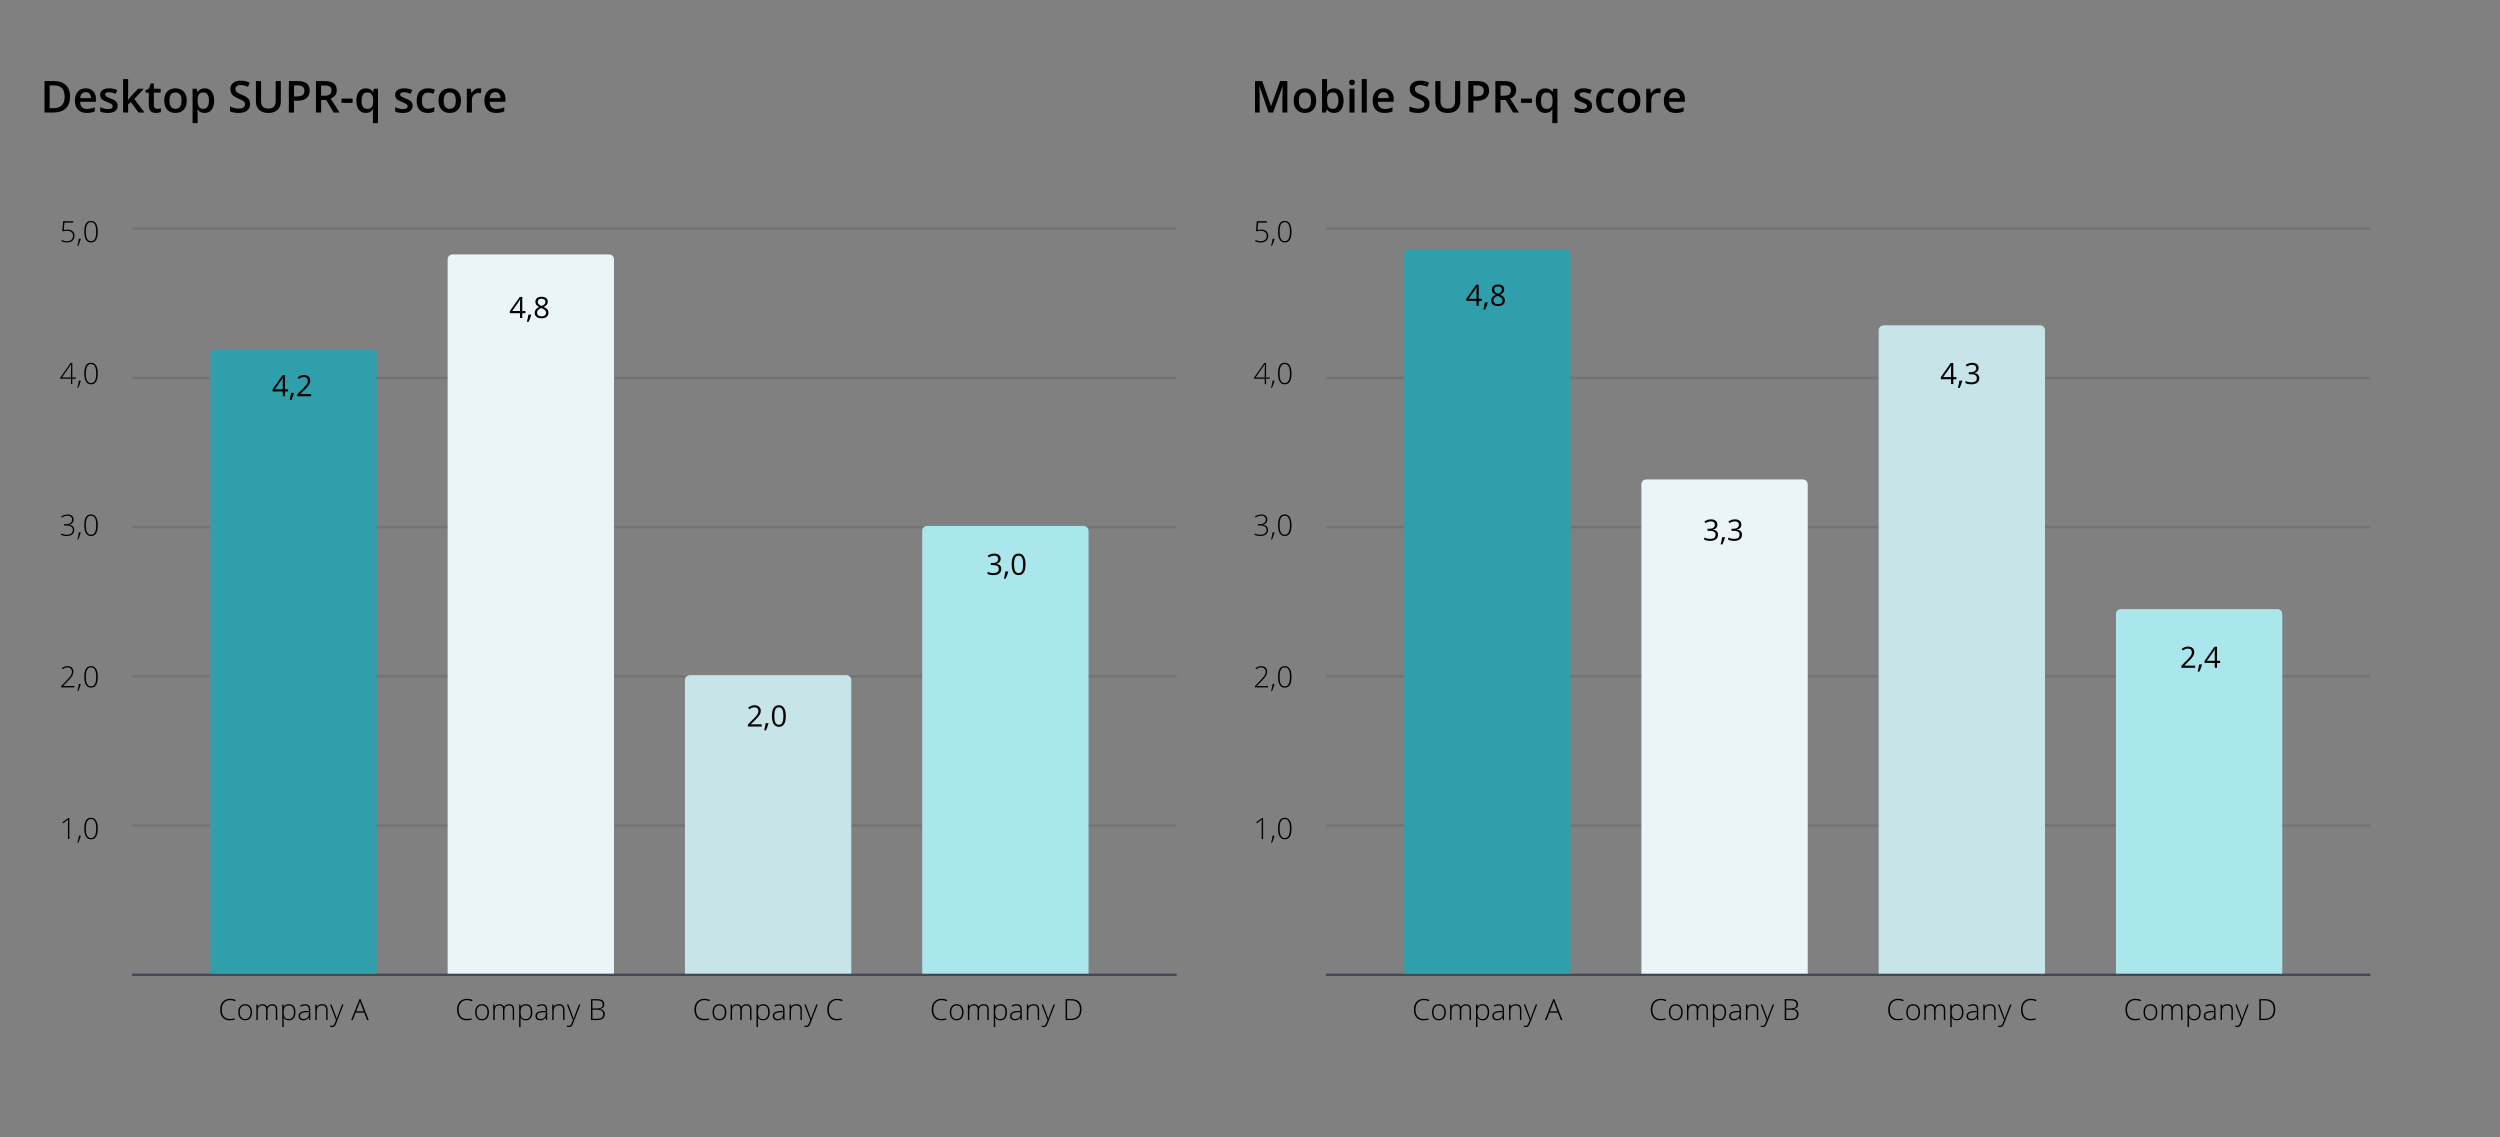<?xml version="1.0" encoding="UTF-8"?>
<svg xmlns="http://www.w3.org/2000/svg" width="1022" height="465" viewBox="0 0 1022 465" fill="none">
  <rect x="0" y="0" width="1022" height="465" fill="#808080" stroke="none"/>
  <line x1="54" y1="398.5" x2="481" y2="398.5" stroke="#1D273D" stroke-opacity="0.61"></line>
  <line x1="54" y1="337.5" x2="481" y2="337.5" stroke="black" stroke-opacity="0.1"></line>
  <line x1="54" y1="215.5" x2="481" y2="215.5" stroke="black" stroke-opacity="0.1"></line>
  <line x1="54" y1="93.5" x2="481" y2="93.5" stroke="black" stroke-opacity="0.1"></line>
  <line x1="54" y1="276.5" x2="481" y2="276.5" stroke="black" stroke-opacity="0.1"></line>
  <line x1="54" y1="154.5" x2="481" y2="154.5" stroke="black" stroke-opacity="0.1"></line>
  <path d="M86 145C86 143.895 86.895 143 88 143H152C153.105 143 154 143.895 154 145V398H86V145Z" fill="#2E9FAB"></path>
  <path d="M183 106C183 104.895 183.895 104 185 104H249C250.105 104 251 104.895 251 106V398H183V106Z" fill="#EAF5F7"></path>
  <path d="M280 278C280 276.895 280.895 276 282 276H346C347.105 276 348 276.895 348 278V398H280V278Z" fill="#C7E5E8"></path>
  <path d="M377 217C377 215.895 377.895 215 379 215H443C444.105 215 445 215.895 445 217V398H377V217Z" fill="#AAE7ED"></path>
  <path d="M94.119 408.85C93.045 408.85 92.199 409.193 91.582 409.881C90.965 410.568 90.656 411.51 90.656 412.705C90.656 413.928 90.947 414.877 91.529 415.553C92.111 416.229 92.943 416.566 94.025 416.566C94.744 416.566 95.404 416.475 96.006 416.291V416.818C95.439 417.018 94.732 417.117 93.885 417.117C92.682 417.117 91.734 416.729 91.043 415.951C90.352 415.174 90.006 414.088 90.006 412.693C90.006 411.822 90.17 411.055 90.498 410.391C90.83 409.727 91.305 409.215 91.922 408.855C92.543 408.492 93.264 408.311 94.084 408.311C94.92 408.311 95.668 408.467 96.328 408.779L96.088 409.318C95.463 409.006 94.807 408.85 94.119 408.85ZM103.037 413.807C103.037 414.846 102.785 415.658 102.281 416.244C101.777 416.826 101.082 417.117 100.195 417.117C99.637 417.117 99.144 416.982 98.719 416.713C98.293 416.443 97.967 416.057 97.74 415.553C97.514 415.049 97.4 414.467 97.4 413.807C97.4 412.768 97.652 411.959 98.156 411.381C98.66 410.799 99.352 410.508 100.23 410.508C101.105 410.508 101.791 410.803 102.287 411.393C102.787 411.979 103.037 412.783 103.037 413.807ZM98.01 413.807C98.01 414.682 98.201 415.365 98.584 415.857C98.971 416.346 99.516 416.59 100.219 416.59C100.922 416.59 101.465 416.346 101.848 415.857C102.234 415.365 102.428 414.682 102.428 413.807C102.428 412.928 102.232 412.246 101.842 411.762C101.455 411.277 100.91 411.035 100.207 411.035C99.504 411.035 98.961 411.277 98.578 411.762C98.199 412.242 98.01 412.924 98.01 413.807ZM112.758 417V412.822C112.758 412.201 112.637 411.748 112.395 411.463C112.152 411.178 111.781 411.035 111.281 411.035C110.629 411.035 110.146 411.215 109.834 411.574C109.521 411.934 109.365 412.498 109.365 413.268V417H108.773V412.646C108.773 411.572 108.281 411.035 107.297 411.035C106.629 411.035 106.143 411.23 105.838 411.621C105.533 412.008 105.381 412.629 105.381 413.484V417H104.801V410.631H105.281L105.404 411.504H105.439C105.615 411.188 105.865 410.943 106.189 410.771C106.514 410.596 106.871 410.508 107.262 410.508C108.266 410.508 108.91 410.885 109.195 411.639H109.219C109.426 411.275 109.703 410.996 110.051 410.801C110.402 410.605 110.801 410.508 111.246 410.508C111.941 410.508 112.463 410.693 112.811 411.064C113.158 411.436 113.332 412.025 113.332 412.834V417H112.758ZM118.119 417.117C117.139 417.117 116.424 416.75 115.975 416.016H115.934L115.951 416.508C115.967 416.797 115.975 417.113 115.975 417.457V419.883H115.395V410.631H115.887L115.998 411.539H116.033C116.471 410.852 117.17 410.508 118.131 410.508C118.99 410.508 119.645 410.791 120.094 411.357C120.547 411.92 120.773 412.74 120.773 413.818C120.773 414.865 120.535 415.678 120.059 416.256C119.586 416.83 118.939 417.117 118.119 417.117ZM118.107 416.602C118.76 416.602 119.264 416.359 119.619 415.875C119.979 415.391 120.158 414.713 120.158 413.842C120.158 411.971 119.482 411.035 118.131 411.035C117.389 411.035 116.844 411.24 116.496 411.65C116.148 412.057 115.975 412.721 115.975 413.643V413.83C115.975 414.826 116.141 415.537 116.473 415.963C116.809 416.389 117.354 416.602 118.107 416.602ZM126.41 417L126.264 415.992H126.217C125.896 416.402 125.566 416.693 125.227 416.865C124.891 417.033 124.492 417.117 124.031 417.117C123.406 417.117 122.92 416.957 122.572 416.637C122.225 416.316 122.051 415.873 122.051 415.307C122.051 414.686 122.309 414.203 122.824 413.859C123.344 413.516 124.094 413.334 125.074 413.314L126.287 413.279V412.857C126.287 412.252 126.164 411.795 125.918 411.486C125.672 411.178 125.275 411.023 124.729 411.023C124.139 411.023 123.527 411.188 122.895 411.516L122.678 411.012C123.377 410.684 124.068 410.52 124.752 410.52C125.451 410.52 125.973 410.701 126.316 411.064C126.664 411.428 126.838 411.994 126.838 412.764V417H126.41ZM124.066 416.59C124.746 416.59 125.281 416.396 125.672 416.01C126.066 415.619 126.264 415.078 126.264 414.387V413.76L125.15 413.807C124.256 413.85 123.617 413.99 123.234 414.229C122.855 414.463 122.666 414.83 122.666 415.33C122.666 415.729 122.787 416.039 123.029 416.262C123.275 416.48 123.621 416.59 124.066 416.59ZM133.348 417V412.869C133.348 412.229 133.213 411.764 132.943 411.475C132.674 411.182 132.256 411.035 131.689 411.035C130.928 411.035 130.369 411.229 130.014 411.615C129.662 411.998 129.486 412.621 129.486 413.484V417H128.906V410.631H129.398L129.51 411.504H129.545C129.959 410.84 130.695 410.508 131.754 410.508C133.199 410.508 133.922 411.283 133.922 412.834V417H133.348ZM134.918 410.631H135.516L136.863 414.205C137.273 415.303 137.533 416.043 137.643 416.426H137.678C137.842 415.922 138.109 415.17 138.48 414.17L139.828 410.631H140.426L137.572 418.031C137.342 418.633 137.148 419.039 136.992 419.25C136.836 419.461 136.652 419.619 136.441 419.725C136.234 419.83 135.982 419.883 135.686 419.883C135.463 419.883 135.215 419.842 134.941 419.76V419.256C135.168 419.318 135.412 419.35 135.674 419.35C135.873 419.35 136.049 419.303 136.201 419.209C136.354 419.115 136.49 418.969 136.611 418.77C136.736 418.574 136.879 418.262 137.039 417.832C137.203 417.406 137.309 417.129 137.355 417L134.918 410.631ZM148.881 413.977H145.4L144.205 417H143.543L146.988 408.398H147.369L150.744 417H150.07L148.881 413.977ZM145.617 413.438H148.682L147.516 410.35C147.418 410.107 147.301 409.771 147.164 409.342C147.059 409.717 146.943 410.057 146.818 410.361L145.617 413.438Z" fill="black"></path>
  <path d="M28.352 343H27.777V336.76C27.777 336.193 27.801 335.605 27.848 334.996C27.789 335.055 27.729 335.111 27.666 335.166C27.604 335.221 27 335.695 25.855 336.59L25.521 336.174L27.848 334.434H28.352V343ZM32.94 341.605L33.01 341.729C32.717 342.764 32.377 343.703 31.99 344.547H31.609C31.91 343.473 32.125 342.492 32.254 341.605H32.94ZM39.971 338.693C39.971 340.197 39.74 341.311 39.279 342.033C38.822 342.756 38.129 343.117 37.199 343.117C36.305 343.117 35.625 342.746 35.16 342.004C34.695 341.258 34.463 340.154 34.463 338.693C34.463 337.201 34.688 336.096 35.137 335.377C35.59 334.658 36.277 334.299 37.199 334.299C38.102 334.299 38.789 334.672 39.262 335.418C39.734 336.16 39.971 337.252 39.971 338.693ZM35.096 338.693C35.096 340.021 35.27 341.004 35.617 341.641C35.965 342.273 36.492 342.59 37.199 342.59C37.938 342.59 38.475 342.262 38.81 341.605C39.15 340.949 39.32 339.979 39.32 338.693C39.32 337.428 39.15 336.467 38.81 335.811C38.475 335.154 37.938 334.826 37.199 334.826C36.461 334.826 35.926 335.154 35.594 335.811C35.262 336.467 35.096 337.428 35.096 338.693Z" fill="black"></path>
  <path d="M30.379 281H25.018V280.484L27.297 278.105C27.938 277.441 28.387 276.934 28.645 276.582C28.902 276.23 29.092 275.895 29.213 275.574C29.334 275.254 29.395 274.918 29.395 274.566C29.395 274.055 29.227 273.639 28.891 273.318C28.555 272.998 28.119 272.838 27.584 272.838C26.869 272.838 26.186 273.098 25.533 273.617L25.217 273.213C25.932 272.611 26.725 272.311 27.596 272.311C28.342 272.311 28.928 272.51 29.354 272.908C29.783 273.307 29.998 273.855 29.998 274.555C29.998 275.121 29.854 275.67 29.564 276.201C29.279 276.729 28.756 277.381 27.994 278.158L25.797 280.414V280.438H30.379V281ZM32.94 279.605L33.01 279.729C32.717 280.764 32.377 281.703 31.99 282.547H31.609C31.91 281.473 32.125 280.492 32.254 279.605H32.94ZM39.971 276.693C39.971 278.197 39.74 279.311 39.279 280.033C38.822 280.756 38.129 281.117 37.199 281.117C36.305 281.117 35.625 280.746 35.16 280.004C34.695 279.258 34.463 278.154 34.463 276.693C34.463 275.201 34.688 274.096 35.137 273.377C35.59 272.658 36.277 272.299 37.199 272.299C38.102 272.299 38.789 272.672 39.262 273.418C39.734 274.16 39.971 275.252 39.971 276.693ZM35.096 276.693C35.096 278.021 35.27 279.004 35.617 279.641C35.965 280.273 36.492 280.59 37.199 280.59C37.938 280.59 38.475 280.262 38.81 279.605C39.15 278.949 39.32 277.979 39.32 276.693C39.32 275.428 39.15 274.467 38.81 273.811C38.475 273.154 37.938 272.826 37.199 272.826C36.461 272.826 35.926 273.154 35.594 273.811C35.262 274.467 35.096 275.428 35.096 276.693Z" fill="black"></path>
  <path d="M30.092 212.449C30.092 212.98 29.924 213.428 29.588 213.791C29.256 214.154 28.809 214.387 28.246 214.488V214.523C28.934 214.609 29.457 214.828 29.816 215.18C30.176 215.531 30.355 216.004 30.355 216.598C30.355 217.398 30.082 218.02 29.535 218.461C28.992 218.898 28.209 219.117 27.186 219.117C26.314 219.117 25.555 218.955 24.906 218.631V218.051C25.234 218.223 25.602 218.357 26.008 218.455C26.418 218.553 26.803 218.602 27.162 218.602C28.025 218.602 28.674 218.428 29.107 218.08C29.541 217.729 29.758 217.234 29.758 216.598C29.758 216.031 29.535 215.596 29.09 215.291C28.648 214.986 27.998 214.834 27.139 214.834H26.213V214.271H27.15C27.861 214.271 28.424 214.104 28.838 213.768C29.256 213.428 29.465 212.969 29.465 212.391C29.465 211.914 29.295 211.533 28.955 211.248C28.619 210.959 28.178 210.814 27.631 210.814C27.205 210.814 26.816 210.875 26.465 210.996C26.113 211.113 25.719 211.316 25.281 211.605L24.994 211.213C25.326 210.936 25.727 210.717 26.195 210.557C26.664 210.393 27.139 210.311 27.619 210.311C28.408 210.311 29.018 210.498 29.447 210.873C29.877 211.244 30.092 211.77 30.092 212.449ZM32.94 217.605L33.01 217.729C32.717 218.764 32.377 219.703 31.99 220.547H31.609C31.91 219.473 32.125 218.492 32.254 217.605H32.94ZM39.971 214.693C39.971 216.197 39.74 217.311 39.279 218.033C38.822 218.756 38.129 219.117 37.199 219.117C36.305 219.117 35.625 218.746 35.16 218.004C34.695 217.258 34.463 216.154 34.463 214.693C34.463 213.201 34.688 212.096 35.137 211.377C35.59 210.658 36.277 210.299 37.199 210.299C38.102 210.299 38.789 210.672 39.262 211.418C39.734 212.16 39.971 213.252 39.971 214.693ZM35.096 214.693C35.096 216.021 35.27 217.004 35.617 217.641C35.965 218.273 36.492 218.59 37.199 218.59C37.938 218.59 38.475 218.262 38.81 217.605C39.15 216.949 39.32 215.979 39.32 214.693C39.32 213.428 39.15 212.467 38.81 211.811C38.475 211.154 37.938 210.826 37.199 210.826C36.461 210.826 35.926 211.154 35.594 211.811C35.262 212.467 35.096 213.428 35.096 214.693Z" fill="black"></path>
  <path d="M31.041 154.814H29.564V157H29.014V154.814H24.607V154.422L28.855 148.387H29.564V154.311H31.041V154.814ZM29.014 154.311V151.861C29.014 150.682 29.041 149.691 29.096 148.891H29.049C28.971 149.035 28.73 149.402 28.328 149.992L25.305 154.311H29.014ZM32.94 155.605L33.01 155.729C32.717 156.764 32.377 157.703 31.99 158.547H31.609C31.91 157.473 32.125 156.492 32.254 155.605H32.94ZM39.971 152.693C39.971 154.197 39.74 155.311 39.279 156.033C38.822 156.756 38.129 157.117 37.199 157.117C36.305 157.117 35.625 156.746 35.16 156.004C34.695 155.258 34.463 154.154 34.463 152.693C34.463 151.201 34.688 150.096 35.137 149.377C35.59 148.658 36.277 148.299 37.199 148.299C38.102 148.299 38.789 148.672 39.262 149.418C39.734 150.16 39.971 151.252 39.971 152.693ZM35.096 152.693C35.096 154.021 35.27 155.004 35.617 155.641C35.965 156.273 36.492 156.59 37.199 156.59C37.938 156.59 38.475 156.262 38.81 155.605C39.15 154.949 39.32 153.979 39.32 152.693C39.32 151.428 39.15 150.467 38.81 149.811C38.475 149.154 37.938 148.826 37.199 148.826C36.461 148.826 35.926 149.154 35.594 149.811C35.262 150.467 35.096 151.428 35.096 152.693Z" fill="black"></path>
  <path d="M117.783 160.031H116.512V162H115.58V160.031H111.414V159.182L115.48 153.387H116.512V159.146H117.783V160.031ZM115.58 159.146V156.299C115.58 155.74 115.6 155.109 115.639 154.406H115.592C115.404 154.781 115.229 155.092 115.064 155.338L112.387 159.146H115.58ZM120.08 160.605L120.168 160.74C120.066 161.131 119.92 161.584 119.729 162.1C119.537 162.619 119.338 163.102 119.131 163.547H118.398C118.504 163.141 118.619 162.639 118.744 162.041C118.873 161.443 118.963 160.965 119.014 160.605H120.08ZM127.188 162H121.557V161.162L123.812 158.895C124.5 158.199 124.953 157.703 125.172 157.406C125.391 157.109 125.555 156.82 125.664 156.539C125.773 156.258 125.828 155.955 125.828 155.631C125.828 155.174 125.689 154.812 125.412 154.547C125.135 154.277 124.75 154.143 124.258 154.143C123.902 154.143 123.564 154.201 123.244 154.318C122.928 154.436 122.574 154.648 122.184 154.957L121.668 154.295C122.457 153.639 123.316 153.311 124.246 153.311C125.051 153.311 125.682 153.518 126.139 153.932C126.596 154.342 126.824 154.895 126.824 155.59C126.824 156.133 126.672 156.67 126.367 157.201C126.062 157.732 125.492 158.404 124.656 159.217L122.781 161.051V161.098H127.188V162Z" fill="black"></path>
  <path d="M214.783 128.031H213.512V130H212.58V128.031H208.414V127.182L212.48 121.387H213.512V127.146H214.783V128.031ZM212.58 127.146V124.299C212.58 123.74 212.6 123.109 212.639 122.406H212.592C212.404 122.781 212.229 123.092 212.064 123.338L209.387 127.146H212.58ZM217.08 128.605L217.168 128.74C217.066 129.131 216.92 129.584 216.729 130.1C216.537 130.619 216.338 131.102 216.131 131.547H215.398C215.504 131.141 215.619 130.639 215.744 130.041C215.873 129.443 215.963 128.965 216.014 128.605H217.08ZM221.393 121.311C222.174 121.311 222.793 121.492 223.25 121.855C223.707 122.219 223.936 122.721 223.936 123.361C223.936 123.783 223.805 124.168 223.543 124.516C223.281 124.863 222.863 125.18 222.289 125.465C222.984 125.797 223.479 126.146 223.771 126.514C224.064 126.877 224.211 127.299 224.211 127.779C224.211 128.49 223.963 129.059 223.467 129.484C222.971 129.906 222.291 130.117 221.428 130.117C220.514 130.117 219.811 129.918 219.318 129.52C218.826 129.117 218.58 128.549 218.58 127.814C218.58 126.834 219.178 126.07 220.373 125.523C219.834 125.219 219.447 124.891 219.213 124.539C218.979 124.184 218.861 123.787 218.861 123.35C218.861 122.729 219.09 122.234 219.547 121.867C220.008 121.496 220.623 121.311 221.393 121.311ZM219.541 127.838C219.541 128.307 219.703 128.672 220.027 128.934C220.355 129.195 220.814 129.326 221.404 129.326C221.986 129.326 222.439 129.189 222.764 128.916C223.088 128.643 223.25 128.268 223.25 127.791C223.25 127.412 223.098 127.076 222.793 126.783C222.488 126.486 221.957 126.199 221.199 125.922C220.617 126.172 220.195 126.449 219.934 126.754C219.672 127.055 219.541 127.416 219.541 127.838ZM221.381 122.102C220.893 122.102 220.51 122.219 220.232 122.453C219.955 122.688 219.816 123 219.816 123.391C219.816 123.75 219.932 124.059 220.162 124.316C220.393 124.574 220.818 124.832 221.439 125.09C221.998 124.855 222.393 124.604 222.623 124.334C222.857 124.064 222.975 123.75 222.975 123.391C222.975 122.996 222.832 122.684 222.547 122.453C222.266 122.219 221.877 122.102 221.381 122.102Z" fill="black"></path>
  <path d="M311.379 297H305.748V296.162L308.004 293.895C308.691 293.199 309.145 292.703 309.363 292.406C309.582 292.109 309.746 291.82 309.855 291.539C309.965 291.258 310.02 290.955 310.02 290.631C310.02 290.174 309.881 289.812 309.604 289.547C309.326 289.277 308.941 289.143 308.449 289.143C308.094 289.143 307.756 289.201 307.436 289.318C307.119 289.436 306.766 289.648 306.375 289.957L305.859 289.295C306.648 288.639 307.508 288.311 308.438 288.311C309.242 288.311 309.873 288.518 310.33 288.932C310.787 289.342 311.016 289.895 311.016 290.59C311.016 291.133 310.863 291.67 310.559 292.201C310.254 292.732 309.684 293.404 308.848 294.217L306.973 296.051V296.098H311.379V297ZM314.08 295.605L314.168 295.74C314.066 296.131 313.92 296.584 313.729 297.1C313.537 297.619 313.338 298.102 313.131 298.547H312.398C312.504 298.141 312.619 297.639 312.744 297.041C312.873 296.443 312.963 295.965 313.014 295.605H314.08ZM321.234 292.705C321.234 294.186 321 295.291 320.531 296.021C320.066 296.752 319.354 297.117 318.393 297.117C317.471 297.117 316.77 296.744 316.289 295.998C315.809 295.248 315.568 294.15 315.568 292.705C315.568 291.213 315.801 290.105 316.266 289.383C316.73 288.66 317.439 288.299 318.393 288.299C319.322 288.299 320.027 288.676 320.508 289.43C320.992 290.184 321.234 291.275 321.234 292.705ZM316.553 292.705C316.553 293.951 316.699 294.859 316.992 295.43C317.285 295.996 317.752 296.279 318.393 296.279C319.041 296.279 319.51 295.992 319.799 295.418C320.092 294.84 320.238 293.936 320.238 292.705C320.238 291.475 320.092 290.574 319.799 290.004C319.51 289.43 319.041 289.143 318.393 289.143C317.752 289.143 317.285 289.426 316.992 289.992C316.699 290.555 316.553 291.459 316.553 292.705Z" fill="black"></path>
  <path d="M409.057 228.449C409.057 228.996 408.902 229.443 408.594 229.791C408.289 230.139 407.855 230.371 407.293 230.488V230.535C407.98 230.621 408.49 230.84 408.822 231.191C409.154 231.543 409.32 232.004 409.32 232.574C409.32 233.391 409.037 234.02 408.471 234.461C407.904 234.898 407.1 235.117 406.057 235.117C405.604 235.117 405.188 235.082 404.809 235.012C404.434 234.945 404.068 234.826 403.713 234.654V233.729C404.084 233.912 404.479 234.053 404.896 234.15C405.318 234.244 405.717 234.291 406.092 234.291C407.572 234.291 408.312 233.711 408.312 232.551C408.312 231.512 407.496 230.992 405.863 230.992H405.02V230.154H405.875C406.543 230.154 407.072 230.008 407.463 229.715C407.854 229.418 408.049 229.008 408.049 228.484C408.049 228.066 407.904 227.738 407.615 227.5C407.33 227.262 406.941 227.143 406.449 227.143C406.074 227.143 405.721 227.193 405.389 227.295C405.057 227.396 404.678 227.584 404.252 227.857L403.76 227.201C404.111 226.924 404.516 226.707 404.973 226.551C405.434 226.391 405.918 226.311 406.426 226.311C407.258 226.311 407.904 226.502 408.365 226.885C408.826 227.264 409.057 227.785 409.057 228.449ZM412.08 233.605L412.168 233.74C412.066 234.131 411.92 234.584 411.729 235.1C411.537 235.619 411.338 236.102 411.131 236.547H410.398C410.504 236.141 410.619 235.639 410.744 235.041C410.873 234.443 410.963 233.965 411.014 233.605H412.08ZM419.234 230.705C419.234 232.186 419 233.291 418.531 234.021C418.066 234.752 417.354 235.117 416.393 235.117C415.471 235.117 414.77 234.744 414.289 233.998C413.809 233.248 413.568 232.15 413.568 230.705C413.568 229.213 413.801 228.105 414.266 227.383C414.73 226.66 415.439 226.299 416.393 226.299C417.322 226.299 418.027 226.676 418.508 227.43C418.992 228.184 419.234 229.275 419.234 230.705ZM414.553 230.705C414.553 231.951 414.699 232.859 414.992 233.43C415.285 233.996 415.752 234.279 416.393 234.279C417.041 234.279 417.51 233.992 417.799 233.418C418.092 232.84 418.238 231.936 418.238 230.705C418.238 229.475 418.092 228.574 417.799 228.004C417.51 227.43 417.041 227.143 416.393 227.143C415.752 227.143 415.285 227.426 414.992 227.992C414.699 228.555 414.553 229.459 414.553 230.705Z" fill="black"></path>
  <path d="M27.502 93.85C28.416 93.85 29.135 94.07 29.658 94.512C30.186 94.953 30.449 95.561 30.449 96.334C30.449 97.213 30.176 97.897 29.629 98.385C29.082 98.873 28.328 99.117 27.367 99.117C26.941 99.117 26.537 99.076 26.154 98.994C25.771 98.908 25.451 98.787 25.193 98.631V98.027C25.615 98.242 25.99 98.393 26.318 98.478C26.646 98.561 26.996 98.602 27.367 98.602C28.117 98.602 28.719 98.404 29.172 98.01C29.625 97.611 29.852 97.074 29.852 96.398C29.852 95.762 29.631 95.262 29.189 94.898C28.748 94.535 28.148 94.353 27.391 94.353C26.883 94.353 26.352 94.43 25.797 94.582L25.445 94.353L25.785 90.434H29.91V90.996H26.336L26.072 94.019C26.682 93.906 27.158 93.85 27.502 93.85ZM32.94 97.606L33.01 97.728C32.717 98.764 32.377 99.703 31.99 100.547H31.609C31.91 99.473 32.125 98.492 32.254 97.606H32.94ZM39.971 94.693C39.971 96.197 39.74 97.311 39.279 98.033C38.822 98.756 38.129 99.117 37.199 99.117C36.305 99.117 35.625 98.746 35.16 98.004C34.695 97.258 34.463 96.154 34.463 94.693C34.463 93.201 34.688 92.096 35.137 91.377C35.59 90.658 36.277 90.299 37.199 90.299C38.102 90.299 38.789 90.672 39.262 91.418C39.734 92.16 39.971 93.252 39.971 94.693ZM35.096 94.693C35.096 96.022 35.27 97.004 35.617 97.641C35.965 98.273 36.492 98.59 37.199 98.59C37.938 98.59 38.475 98.262 38.81 97.606C39.15 96.949 39.32 95.978 39.32 94.693C39.32 93.428 39.15 92.467 38.81 91.811C38.475 91.154 37.938 90.826 37.199 90.826C36.461 90.826 35.926 91.154 35.594 91.811C35.262 92.467 35.096 93.428 35.096 94.693Z" fill="black"></path>
  <path d="M190.961 408.85C189.887 408.85 189.041 409.193 188.424 409.881C187.807 410.568 187.498 411.51 187.498 412.705C187.498 413.928 187.789 414.877 188.371 415.553C188.953 416.229 189.785 416.566 190.867 416.566C191.586 416.566 192.246 416.475 192.848 416.291V416.818C192.281 417.018 191.574 417.117 190.727 417.117C189.523 417.117 188.576 416.729 187.885 415.951C187.193 415.174 186.848 414.088 186.848 412.693C186.848 411.822 187.012 411.055 187.34 410.391C187.672 409.727 188.146 409.215 188.764 408.855C189.385 408.492 190.105 408.311 190.926 408.311C191.762 408.311 192.51 408.467 193.17 408.779L192.93 409.318C192.305 409.006 191.648 408.85 190.961 408.85ZM199.879 413.807C199.879 414.846 199.627 415.658 199.123 416.244C198.619 416.826 197.924 417.117 197.037 417.117C196.479 417.117 195.986 416.982 195.561 416.713C195.135 416.443 194.809 416.057 194.582 415.553C194.355 415.049 194.242 414.467 194.242 413.807C194.242 412.768 194.494 411.959 194.998 411.381C195.502 410.799 196.193 410.508 197.072 410.508C197.947 410.508 198.633 410.803 199.129 411.393C199.629 411.979 199.879 412.783 199.879 413.807ZM194.852 413.807C194.852 414.682 195.043 415.365 195.426 415.857C195.812 416.346 196.357 416.59 197.061 416.59C197.764 416.59 198.307 416.346 198.689 415.857C199.076 415.365 199.27 414.682 199.27 413.807C199.27 412.928 199.074 412.246 198.684 411.762C198.297 411.277 197.752 411.035 197.049 411.035C196.346 411.035 195.803 411.277 195.42 411.762C195.041 412.242 194.852 412.924 194.852 413.807ZM209.6 417V412.822C209.6 412.201 209.479 411.748 209.236 411.463C208.994 411.178 208.623 411.035 208.123 411.035C207.471 411.035 206.988 411.215 206.676 411.574C206.363 411.934 206.207 412.498 206.207 413.268V417H205.615V412.646C205.615 411.572 205.123 411.035 204.139 411.035C203.471 411.035 202.984 411.23 202.68 411.621C202.375 412.008 202.223 412.629 202.223 413.484V417H201.643V410.631H202.123L202.246 411.504H202.281C202.457 411.188 202.707 410.943 203.031 410.771C203.355 410.596 203.713 410.508 204.104 410.508C205.107 410.508 205.752 410.885 206.037 411.639H206.061C206.268 411.275 206.545 410.996 206.893 410.801C207.244 410.605 207.643 410.508 208.088 410.508C208.783 410.508 209.305 410.693 209.652 411.064C210 411.436 210.174 412.025 210.174 412.834V417H209.6ZM214.961 417.117C213.98 417.117 213.266 416.75 212.816 416.016H212.775L212.793 416.508C212.809 416.797 212.816 417.113 212.816 417.457V419.883H212.236V410.631H212.729L212.84 411.539H212.875C213.312 410.852 214.012 410.508 214.973 410.508C215.832 410.508 216.486 410.791 216.936 411.357C217.389 411.92 217.615 412.74 217.615 413.818C217.615 414.865 217.377 415.678 216.9 416.256C216.428 416.83 215.781 417.117 214.961 417.117ZM214.949 416.602C215.602 416.602 216.105 416.359 216.461 415.875C216.82 415.391 217 414.713 217 413.842C217 411.971 216.324 411.035 214.973 411.035C214.23 411.035 213.686 411.24 213.338 411.65C212.99 412.057 212.816 412.721 212.816 413.643V413.83C212.816 414.826 212.982 415.537 213.314 415.963C213.65 416.389 214.195 416.602 214.949 416.602ZM223.252 417L223.105 415.992H223.059C222.738 416.402 222.408 416.693 222.068 416.865C221.732 417.033 221.334 417.117 220.873 417.117C220.248 417.117 219.762 416.957 219.414 416.637C219.066 416.316 218.893 415.873 218.893 415.307C218.893 414.686 219.15 414.203 219.666 413.859C220.186 413.516 220.936 413.334 221.916 413.314L223.129 413.279V412.857C223.129 412.252 223.006 411.795 222.76 411.486C222.514 411.178 222.117 411.023 221.57 411.023C220.98 411.023 220.369 411.188 219.736 411.516L219.52 411.012C220.219 410.684 220.91 410.52 221.594 410.52C222.293 410.52 222.814 410.701 223.158 411.064C223.506 411.428 223.68 411.994 223.68 412.764V417H223.252ZM220.908 416.59C221.588 416.59 222.123 416.396 222.514 416.01C222.908 415.619 223.105 415.078 223.105 414.387V413.76L221.992 413.807C221.098 413.85 220.459 413.99 220.076 414.229C219.697 414.463 219.508 414.83 219.508 415.33C219.508 415.729 219.629 416.039 219.871 416.262C220.117 416.48 220.463 416.59 220.908 416.59ZM230.189 417V412.869C230.189 412.229 230.055 411.764 229.785 411.475C229.516 411.182 229.098 411.035 228.531 411.035C227.77 411.035 227.211 411.229 226.855 411.615C226.504 411.998 226.328 412.621 226.328 413.484V417H225.748V410.631H226.24L226.352 411.504H226.387C226.801 410.84 227.537 410.508 228.596 410.508C230.041 410.508 230.764 411.283 230.764 412.834V417H230.189ZM231.76 410.631H232.357L233.705 414.205C234.115 415.303 234.375 416.043 234.484 416.426H234.52C234.684 415.922 234.951 415.17 235.322 414.17L236.67 410.631H237.268L234.414 418.031C234.184 418.633 233.99 419.039 233.834 419.25C233.678 419.461 233.494 419.619 233.283 419.725C233.076 419.83 232.824 419.883 232.527 419.883C232.305 419.883 232.057 419.842 231.783 419.76V419.256C232.01 419.318 232.254 419.35 232.516 419.35C232.715 419.35 232.891 419.303 233.043 419.209C233.195 419.115 233.332 418.969 233.453 418.77C233.578 418.574 233.721 418.262 233.881 417.832C234.045 417.406 234.15 417.129 234.197 417L231.76 410.631ZM241.598 408.434H243.947C245.006 408.434 245.783 408.613 246.279 408.973C246.775 409.332 247.023 409.875 247.023 410.602C247.023 411.098 246.871 411.512 246.566 411.844C246.266 412.172 245.824 412.383 245.242 412.477V412.512C245.926 412.613 246.428 412.83 246.748 413.162C247.072 413.49 247.234 413.949 247.234 414.539C247.234 415.328 246.973 415.936 246.449 416.361C245.926 416.787 245.184 417 244.223 417H241.598V408.434ZM242.195 412.248H244.082C244.887 412.248 245.471 412.115 245.834 411.85C246.201 411.58 246.385 411.16 246.385 410.59C246.385 410.02 246.178 409.605 245.764 409.348C245.354 409.09 244.74 408.961 243.924 408.961H242.195V412.248ZM242.195 412.775V416.473H244.211C245.797 416.473 246.59 415.828 246.59 414.539C246.59 413.363 245.754 412.775 244.082 412.775H242.195Z" fill="black"></path>
  <path d="M287.996 408.85C286.922 408.85 286.076 409.193 285.459 409.881C284.842 410.568 284.533 411.51 284.533 412.705C284.533 413.928 284.824 414.877 285.406 415.553C285.988 416.229 286.82 416.566 287.902 416.566C288.621 416.566 289.281 416.475 289.883 416.291V416.818C289.316 417.018 288.609 417.117 287.762 417.117C286.559 417.117 285.611 416.729 284.92 415.951C284.229 415.174 283.883 414.088 283.883 412.693C283.883 411.822 284.047 411.055 284.375 410.391C284.707 409.727 285.182 409.215 285.799 408.855C286.42 408.492 287.141 408.311 287.961 408.311C288.797 408.311 289.545 408.467 290.205 408.779L289.965 409.318C289.34 409.006 288.684 408.85 287.996 408.85ZM296.914 413.807C296.914 414.846 296.662 415.658 296.158 416.244C295.654 416.826 294.959 417.117 294.072 417.117C293.514 417.117 293.021 416.982 292.596 416.713C292.17 416.443 291.844 416.057 291.617 415.553C291.391 415.049 291.277 414.467 291.277 413.807C291.277 412.768 291.529 411.959 292.033 411.381C292.537 410.799 293.229 410.508 294.107 410.508C294.982 410.508 295.668 410.803 296.164 411.393C296.664 411.979 296.914 412.783 296.914 413.807ZM291.887 413.807C291.887 414.682 292.078 415.365 292.461 415.857C292.848 416.346 293.393 416.59 294.096 416.59C294.799 416.59 295.342 416.346 295.725 415.857C296.111 415.365 296.305 414.682 296.305 413.807C296.305 412.928 296.109 412.246 295.719 411.762C295.332 411.277 294.787 411.035 294.084 411.035C293.381 411.035 292.838 411.277 292.455 411.762C292.076 412.242 291.887 412.924 291.887 413.807ZM306.635 417V412.822C306.635 412.201 306.514 411.748 306.271 411.463C306.029 411.178 305.658 411.035 305.158 411.035C304.506 411.035 304.023 411.215 303.711 411.574C303.398 411.934 303.242 412.498 303.242 413.268V417H302.65V412.646C302.65 411.572 302.158 411.035 301.174 411.035C300.506 411.035 300.02 411.23 299.715 411.621C299.41 412.008 299.258 412.629 299.258 413.484V417H298.678V410.631H299.158L299.281 411.504H299.316C299.492 411.188 299.742 410.943 300.066 410.771C300.391 410.596 300.748 410.508 301.139 410.508C302.143 410.508 302.787 410.885 303.072 411.639H303.096C303.303 411.275 303.58 410.996 303.928 410.801C304.279 410.605 304.678 410.508 305.123 410.508C305.818 410.508 306.34 410.693 306.688 411.064C307.035 411.436 307.209 412.025 307.209 412.834V417H306.635ZM311.996 417.117C311.016 417.117 310.301 416.75 309.852 416.016H309.811L309.828 416.508C309.844 416.797 309.852 417.113 309.852 417.457V419.883H309.271V410.631H309.764L309.875 411.539H309.91C310.348 410.852 311.047 410.508 312.008 410.508C312.867 410.508 313.521 410.791 313.971 411.357C314.424 411.92 314.65 412.74 314.65 413.818C314.65 414.865 314.412 415.678 313.936 416.256C313.463 416.83 312.816 417.117 311.996 417.117ZM311.984 416.602C312.637 416.602 313.141 416.359 313.496 415.875C313.855 415.391 314.035 414.713 314.035 413.842C314.035 411.971 313.359 411.035 312.008 411.035C311.266 411.035 310.721 411.24 310.373 411.65C310.025 412.057 309.852 412.721 309.852 413.643V413.83C309.852 414.826 310.018 415.537 310.35 415.963C310.686 416.389 311.23 416.602 311.984 416.602ZM320.287 417L320.141 415.992H320.094C319.773 416.402 319.443 416.693 319.104 416.865C318.768 417.033 318.369 417.117 317.908 417.117C317.283 417.117 316.797 416.957 316.449 416.637C316.102 416.316 315.928 415.873 315.928 415.307C315.928 414.686 316.186 414.203 316.701 413.859C317.221 413.516 317.971 413.334 318.951 413.314L320.164 413.279V412.857C320.164 412.252 320.041 411.795 319.795 411.486C319.549 411.178 319.152 411.023 318.605 411.023C318.016 411.023 317.404 411.188 316.771 411.516L316.555 411.012C317.254 410.684 317.945 410.52 318.629 410.52C319.328 410.52 319.85 410.701 320.193 411.064C320.541 411.428 320.715 411.994 320.715 412.764V417H320.287ZM317.943 416.59C318.623 416.59 319.158 416.396 319.549 416.01C319.943 415.619 320.141 415.078 320.141 414.387V413.76L319.027 413.807C318.133 413.85 317.494 413.99 317.111 414.229C316.732 414.463 316.543 414.83 316.543 415.33C316.543 415.729 316.664 416.039 316.906 416.262C317.152 416.48 317.498 416.59 317.943 416.59ZM327.225 417V412.869C327.225 412.229 327.09 411.764 326.82 411.475C326.551 411.182 326.133 411.035 325.566 411.035C324.805 411.035 324.246 411.229 323.891 411.615C323.539 411.998 323.363 412.621 323.363 413.484V417H322.783V410.631H323.275L323.387 411.504H323.422C323.836 410.84 324.572 410.508 325.631 410.508C327.076 410.508 327.799 411.283 327.799 412.834V417H327.225ZM328.795 410.631H329.393L330.74 414.205C331.15 415.303 331.41 416.043 331.52 416.426H331.555C331.719 415.922 331.986 415.17 332.357 414.17L333.705 410.631H334.303L331.449 418.031C331.219 418.633 331.025 419.039 330.869 419.25C330.713 419.461 330.529 419.619 330.318 419.725C330.111 419.83 329.859 419.883 329.562 419.883C329.34 419.883 329.092 419.842 328.818 419.76V419.256C329.045 419.318 329.289 419.35 329.551 419.35C329.75 419.35 329.926 419.303 330.078 419.209C330.23 419.115 330.367 418.969 330.488 418.77C330.613 418.574 330.756 418.262 330.916 417.832C331.08 417.406 331.186 417.129 331.232 417L328.795 410.631ZM342.289 408.85C341.215 408.85 340.369 409.193 339.752 409.881C339.135 410.568 338.826 411.51 338.826 412.705C338.826 413.928 339.117 414.877 339.699 415.553C340.281 416.229 341.113 416.566 342.195 416.566C342.914 416.566 343.574 416.475 344.176 416.291V416.818C343.609 417.018 342.902 417.117 342.055 417.117C340.852 417.117 339.904 416.729 339.213 415.951C338.521 415.174 338.176 414.088 338.176 412.693C338.176 411.822 338.34 411.055 338.668 410.391C339 409.727 339.475 409.215 340.092 408.855C340.713 408.492 341.434 408.311 342.254 408.311C343.09 408.311 343.838 408.467 344.498 408.779L344.258 409.318C343.633 409.006 342.977 408.85 342.289 408.85Z" fill="black"></path>
  <path d="M384.986 408.85C383.912 408.85 383.066 409.193 382.449 409.881C381.832 410.568 381.523 411.51 381.523 412.705C381.523 413.928 381.814 414.877 382.396 415.553C382.979 416.229 383.811 416.566 384.893 416.566C385.611 416.566 386.271 416.475 386.873 416.291V416.818C386.307 417.018 385.6 417.117 384.752 417.117C383.549 417.117 382.602 416.729 381.91 415.951C381.219 415.174 380.873 414.088 380.873 412.693C380.873 411.822 381.037 411.055 381.365 410.391C381.697 409.727 382.172 409.215 382.789 408.855C383.41 408.492 384.131 408.311 384.951 408.311C385.787 408.311 386.535 408.467 387.195 408.779L386.955 409.318C386.33 409.006 385.674 408.85 384.986 408.85ZM393.904 413.807C393.904 414.846 393.652 415.658 393.148 416.244C392.645 416.826 391.949 417.117 391.062 417.117C390.504 417.117 390.012 416.982 389.586 416.713C389.16 416.443 388.834 416.057 388.607 415.553C388.381 415.049 388.268 414.467 388.268 413.807C388.268 412.768 388.52 411.959 389.023 411.381C389.527 410.799 390.219 410.508 391.098 410.508C391.973 410.508 392.658 410.803 393.154 411.393C393.654 411.979 393.904 412.783 393.904 413.807ZM388.877 413.807C388.877 414.682 389.068 415.365 389.451 415.857C389.838 416.346 390.383 416.59 391.086 416.59C391.789 416.59 392.332 416.346 392.715 415.857C393.102 415.365 393.295 414.682 393.295 413.807C393.295 412.928 393.1 412.246 392.709 411.762C392.322 411.277 391.777 411.035 391.074 411.035C390.371 411.035 389.828 411.277 389.445 411.762C389.066 412.242 388.877 412.924 388.877 413.807ZM403.625 417V412.822C403.625 412.201 403.504 411.748 403.262 411.463C403.02 411.178 402.648 411.035 402.148 411.035C401.496 411.035 401.014 411.215 400.701 411.574C400.389 411.934 400.232 412.498 400.232 413.268V417H399.641V412.646C399.641 411.572 399.148 411.035 398.164 411.035C397.496 411.035 397.01 411.23 396.705 411.621C396.4 412.008 396.248 412.629 396.248 413.484V417H395.668V410.631H396.148L396.271 411.504H396.307C396.482 411.188 396.732 410.943 397.057 410.771C397.381 410.596 397.738 410.508 398.129 410.508C399.133 410.508 399.777 410.885 400.062 411.639H400.086C400.293 411.275 400.57 410.996 400.918 410.801C401.27 410.605 401.668 410.508 402.113 410.508C402.809 410.508 403.33 410.693 403.678 411.064C404.025 411.436 404.199 412.025 404.199 412.834V417H403.625ZM408.986 417.117C408.006 417.117 407.291 416.75 406.842 416.016H406.801L406.818 416.508C406.834 416.797 406.842 417.113 406.842 417.457V419.883H406.262V410.631H406.754L406.865 411.539H406.9C407.338 410.852 408.037 410.508 408.998 410.508C409.857 410.508 410.512 410.791 410.961 411.357C411.414 411.92 411.641 412.74 411.641 413.818C411.641 414.865 411.402 415.678 410.926 416.256C410.453 416.83 409.807 417.117 408.986 417.117ZM408.975 416.602C409.627 416.602 410.131 416.359 410.486 415.875C410.846 415.391 411.025 414.713 411.025 413.842C411.025 411.971 410.35 411.035 408.998 411.035C408.256 411.035 407.711 411.24 407.363 411.65C407.016 412.057 406.842 412.721 406.842 413.643V413.83C406.842 414.826 407.008 415.537 407.34 415.963C407.676 416.389 408.221 416.602 408.975 416.602ZM417.277 417L417.131 415.992H417.084C416.764 416.402 416.434 416.693 416.094 416.865C415.758 417.033 415.359 417.117 414.898 417.117C414.273 417.117 413.787 416.957 413.439 416.637C413.092 416.316 412.918 415.873 412.918 415.307C412.918 414.686 413.176 414.203 413.691 413.859C414.211 413.516 414.961 413.334 415.941 413.314L417.154 413.279V412.857C417.154 412.252 417.031 411.795 416.785 411.486C416.539 411.178 416.143 411.023 415.596 411.023C415.006 411.023 414.395 411.188 413.762 411.516L413.545 411.012C414.244 410.684 414.936 410.52 415.619 410.52C416.318 410.52 416.84 410.701 417.184 411.064C417.531 411.428 417.705 411.994 417.705 412.764V417H417.277ZM414.934 416.59C415.613 416.59 416.148 416.396 416.539 416.01C416.934 415.619 417.131 415.078 417.131 414.387V413.76L416.018 413.807C415.123 413.85 414.484 413.99 414.102 414.229C413.723 414.463 413.533 414.83 413.533 415.33C413.533 415.729 413.654 416.039 413.896 416.262C414.143 416.48 414.488 416.59 414.934 416.59ZM424.215 417V412.869C424.215 412.229 424.08 411.764 423.811 411.475C423.541 411.182 423.123 411.035 422.557 411.035C421.795 411.035 421.236 411.229 420.881 411.615C420.529 411.998 420.354 412.621 420.354 413.484V417H419.773V410.631H420.266L420.377 411.504H420.412C420.826 410.84 421.562 410.508 422.621 410.508C424.066 410.508 424.789 411.283 424.789 412.834V417H424.215ZM425.785 410.631H426.383L427.73 414.205C428.141 415.303 428.4 416.043 428.51 416.426H428.545C428.709 415.922 428.977 415.17 429.348 414.17L430.695 410.631H431.293L428.439 418.031C428.209 418.633 428.016 419.039 427.859 419.25C427.703 419.461 427.52 419.619 427.309 419.725C427.102 419.83 426.85 419.883 426.553 419.883C426.33 419.883 426.082 419.842 425.809 419.76V419.256C426.035 419.318 426.279 419.35 426.541 419.35C426.74 419.35 426.916 419.303 427.068 419.209C427.221 419.115 427.357 418.969 427.479 418.77C427.604 418.574 427.746 418.262 427.906 417.832C428.07 417.406 428.176 417.129 428.223 417L425.785 410.631ZM442.127 412.635C442.127 414.072 441.75 415.16 440.996 415.898C440.242 416.633 439.135 417 437.674 417H435.623V408.434H437.938C439.305 408.434 440.344 408.791 441.055 409.506C441.77 410.221 442.127 411.264 442.127 412.635ZM441.477 412.658C441.477 411.432 441.164 410.51 440.539 409.893C439.918 409.271 439.004 408.961 437.797 408.961H436.221V416.473H437.639C440.197 416.473 441.477 415.201 441.477 412.658Z" fill="black"></path>
  <path d="M28.645 39.452C28.645 41.573 28.056 43.196 26.878 44.321C25.7 45.44 24.004 46 21.789 46H18.194V33.15H22.167C24.212 33.15 25.803 33.701 26.939 34.803C28.076 35.904 28.645 37.454 28.645 39.452ZM26.43 39.523C26.43 36.446 24.991 34.908 22.114 34.908H20.295V44.233H21.789C24.883 44.233 26.43 42.663 26.43 39.523ZM35.438 46.176C33.927 46.176 32.743 45.736 31.888 44.857C31.038 43.973 30.613 42.757 30.613 41.21C30.613 39.622 31.009 38.374 31.8 37.466C32.591 36.558 33.678 36.103 35.06 36.103C36.344 36.103 37.357 36.493 38.102 37.273C38.846 38.052 39.218 39.124 39.218 40.489V41.605H32.74C32.77 42.549 33.024 43.275 33.505 43.785C33.985 44.289 34.662 44.541 35.535 44.541C36.109 44.541 36.643 44.488 37.135 44.383C37.633 44.272 38.166 44.09 38.734 43.838V45.517C38.23 45.757 37.721 45.927 37.205 46.026C36.69 46.126 36.101 46.176 35.438 46.176ZM35.06 37.668C34.404 37.668 33.877 37.876 33.478 38.292C33.086 38.708 32.852 39.315 32.775 40.111H37.188C37.176 39.309 36.982 38.702 36.607 38.292C36.232 37.876 35.717 37.668 35.06 37.668ZM48.095 43.231C48.095 44.181 47.749 44.91 47.058 45.42C46.366 45.924 45.376 46.176 44.087 46.176C42.792 46.176 41.752 45.98 40.967 45.587V43.803C42.109 44.33 43.173 44.594 44.157 44.594C45.429 44.594 46.065 44.21 46.065 43.442C46.065 43.196 45.994 42.991 45.853 42.827C45.713 42.663 45.481 42.493 45.159 42.317C44.837 42.142 44.389 41.942 43.815 41.72C42.695 41.286 41.937 40.852 41.538 40.419C41.145 39.985 40.949 39.423 40.949 38.731C40.949 37.899 41.283 37.255 41.951 36.798C42.625 36.335 43.539 36.103 44.693 36.103C45.836 36.103 46.917 36.335 47.937 36.798L47.269 38.353C46.22 37.92 45.338 37.703 44.623 37.703C43.533 37.703 42.988 38.014 42.988 38.635C42.988 38.94 43.129 39.197 43.41 39.408C43.697 39.619 44.318 39.909 45.273 40.278C46.076 40.589 46.659 40.873 47.023 41.131C47.386 41.389 47.655 41.688 47.831 42.027C48.007 42.361 48.095 42.763 48.095 43.231ZM52.331 40.867L53.5 39.408L56.435 36.279H58.817L54.906 40.454L59.063 46H56.638L53.518 41.737L52.384 42.669V46H50.336V32.324H52.384V38.995L52.278 40.867H52.331ZM64.258 44.506C64.762 44.506 65.266 44.427 65.769 44.269V45.824C65.541 45.924 65.245 46.006 64.882 46.07C64.524 46.141 64.152 46.176 63.766 46.176C61.809 46.176 60.83 45.145 60.83 43.082V37.844H59.503V36.93L60.927 36.174L61.63 34.117H62.904V36.279H65.673V37.844H62.904V43.047C62.904 43.545 63.027 43.914 63.273 44.154C63.525 44.389 63.853 44.506 64.258 44.506ZM76.343 41.122C76.343 42.71 75.936 43.949 75.121 44.84C74.307 45.73 73.173 46.176 71.72 46.176C70.811 46.176 70.009 45.971 69.311 45.56C68.614 45.15 68.078 44.562 67.703 43.794C67.328 43.026 67.141 42.136 67.141 41.122C67.141 39.546 67.545 38.315 68.353 37.431C69.162 36.546 70.302 36.103 71.772 36.103C73.179 36.103 74.292 36.558 75.112 37.466C75.933 38.368 76.343 39.587 76.343 41.122ZM69.268 41.122C69.268 43.366 70.097 44.488 71.755 44.488C73.395 44.488 74.216 43.366 74.216 41.122C74.216 38.901 73.39 37.791 71.737 37.791C70.87 37.791 70.24 38.078 69.848 38.652C69.461 39.227 69.268 40.05 69.268 41.122ZM83.655 46.176C82.425 46.176 81.47 45.733 80.79 44.849H80.667C80.749 45.669 80.79 46.167 80.79 46.343V50.324H78.725V36.279H80.394C80.441 36.461 80.538 36.895 80.685 37.58H80.79C81.435 36.596 82.401 36.103 83.69 36.103C84.903 36.103 85.847 36.543 86.52 37.422C87.2 38.301 87.54 39.534 87.54 41.122C87.54 42.71 87.194 43.949 86.503 44.84C85.817 45.73 84.868 46.176 83.655 46.176ZM83.154 37.791C82.334 37.791 81.733 38.031 81.353 38.512C80.978 38.992 80.79 39.76 80.79 40.815V41.122C80.79 42.306 80.978 43.164 81.353 43.697C81.728 44.225 82.34 44.488 83.189 44.488C83.904 44.488 84.455 44.195 84.842 43.609C85.228 43.023 85.422 42.188 85.422 41.105C85.422 40.015 85.228 39.191 84.842 38.635C84.461 38.072 83.898 37.791 83.154 37.791ZM102.244 42.511C102.244 43.653 101.831 44.55 101.005 45.2C100.179 45.851 99.039 46.176 97.586 46.176C96.133 46.176 94.943 45.95 94.018 45.499V43.513C94.603 43.788 95.225 44.005 95.881 44.163C96.543 44.321 97.158 44.4 97.727 44.4C98.559 44.4 99.171 44.242 99.564 43.926C99.962 43.609 100.161 43.185 100.161 42.651C100.161 42.171 99.98 41.764 99.616 41.43C99.253 41.096 98.503 40.7 97.366 40.243C96.194 39.769 95.368 39.227 94.888 38.617C94.407 38.008 94.167 37.275 94.167 36.42C94.167 35.348 94.548 34.504 95.31 33.889C96.071 33.273 97.094 32.966 98.377 32.966C99.607 32.966 100.832 33.235 102.051 33.774L101.383 35.488C100.24 35.008 99.221 34.768 98.324 34.768C97.644 34.768 97.129 34.917 96.777 35.216C96.426 35.509 96.25 35.898 96.25 36.385C96.25 36.719 96.32 37.006 96.461 37.246C96.602 37.48 96.833 37.703 97.155 37.914C97.478 38.125 98.058 38.403 98.895 38.749C99.839 39.142 100.53 39.508 100.97 39.848C101.409 40.188 101.731 40.571 101.937 40.999C102.142 41.427 102.244 41.931 102.244 42.511ZM114.804 33.15V41.465C114.804 42.414 114.599 43.246 114.188 43.961C113.784 44.67 113.195 45.218 112.422 45.605C111.654 45.985 110.734 46.176 109.662 46.176C108.068 46.176 106.829 45.754 105.944 44.91C105.06 44.066 104.617 42.906 104.617 41.43V33.15H106.727V41.28C106.727 42.341 106.973 43.123 107.465 43.627C107.957 44.131 108.713 44.383 109.732 44.383C111.713 44.383 112.703 43.343 112.703 41.263V33.15H114.804ZM126.599 37.035C126.599 38.377 126.159 39.405 125.28 40.12C124.401 40.835 123.15 41.192 121.527 41.192H120.191V46H118.091V33.15H121.791C123.396 33.15 124.598 33.478 125.395 34.135C126.197 34.791 126.599 35.758 126.599 37.035ZM120.191 39.426H121.308C122.386 39.426 123.177 39.238 123.681 38.863C124.185 38.488 124.437 37.902 124.437 37.105C124.437 36.367 124.211 35.816 123.76 35.453C123.309 35.09 122.605 34.908 121.65 34.908H120.191V39.426ZM131.266 39.127H132.725C133.703 39.127 134.412 38.945 134.852 38.582C135.291 38.219 135.511 37.68 135.511 36.965C135.511 36.238 135.273 35.717 134.799 35.4C134.324 35.084 133.609 34.926 132.654 34.926H131.266V39.127ZM131.266 40.867V46H129.165V33.15H132.795C134.453 33.15 135.681 33.461 136.478 34.082C137.274 34.703 137.673 35.641 137.673 36.895C137.673 38.494 136.841 39.634 135.177 40.313L138.807 46H136.416L133.34 40.867H131.266ZM139.615 42.054V40.296H144.133V42.054H139.615ZM150.109 44.523C150.977 44.523 151.598 44.274 151.973 43.776C152.354 43.273 152.544 42.514 152.544 41.5V41.175C152.544 39.974 152.348 39.109 151.955 38.582C151.568 38.055 150.941 37.791 150.074 37.791C149.336 37.791 148.773 38.084 148.387 38.67C148 39.256 147.807 40.097 147.807 41.192C147.807 43.413 148.574 44.523 150.109 44.523ZM149.521 46.176C148.319 46.176 147.379 45.736 146.699 44.857C146.02 43.973 145.68 42.739 145.68 41.157C145.68 39.575 146.025 38.339 146.717 37.448C147.408 36.552 148.36 36.103 149.573 36.103C150.183 36.103 150.728 36.218 151.208 36.446C151.694 36.669 152.128 37.038 152.509 37.554H152.579L152.808 36.279H154.521V50.324H152.447V46.202C152.447 45.944 152.459 45.672 152.482 45.385C152.506 45.098 152.526 44.878 152.544 44.726H152.43C151.82 45.692 150.851 46.176 149.521 46.176ZM168.681 43.231C168.681 44.181 168.335 44.91 167.644 45.42C166.952 45.924 165.962 46.176 164.673 46.176C163.378 46.176 162.338 45.98 161.553 45.587V43.803C162.695 44.33 163.759 44.594 164.743 44.594C166.015 44.594 166.65 44.21 166.65 43.442C166.65 43.196 166.58 42.991 166.439 42.827C166.299 42.663 166.067 42.493 165.745 42.317C165.423 42.142 164.975 41.942 164.4 41.72C163.281 41.286 162.522 40.852 162.124 40.419C161.731 39.985 161.535 39.423 161.535 38.731C161.535 37.899 161.869 37.255 162.537 36.798C163.211 36.335 164.125 36.103 165.279 36.103C166.422 36.103 167.503 36.335 168.522 36.798L167.854 38.353C166.806 37.92 165.924 37.703 165.209 37.703C164.119 37.703 163.574 38.014 163.574 38.635C163.574 38.94 163.715 39.197 163.996 39.408C164.283 39.619 164.904 39.909 165.859 40.278C166.662 40.589 167.245 40.873 167.608 41.131C167.972 41.389 168.241 41.688 168.417 42.027C168.593 42.361 168.681 42.763 168.681 43.231ZM174.842 46.176C173.371 46.176 172.252 45.748 171.484 44.893C170.723 44.031 170.342 42.798 170.342 41.192C170.342 39.558 170.74 38.301 171.537 37.422C172.34 36.543 173.497 36.103 175.009 36.103C176.034 36.103 176.957 36.294 177.777 36.675L177.153 38.336C176.28 37.996 175.56 37.826 174.991 37.826C173.31 37.826 172.469 38.942 172.469 41.175C172.469 42.265 172.677 43.085 173.093 43.636C173.515 44.181 174.13 44.453 174.938 44.453C175.858 44.453 176.729 44.225 177.549 43.768V45.569C177.18 45.786 176.784 45.941 176.362 46.035C175.946 46.129 175.439 46.176 174.842 46.176ZM188.456 41.122C188.456 42.71 188.049 43.949 187.234 44.84C186.42 45.73 185.286 46.176 183.833 46.176C182.925 46.176 182.122 45.971 181.425 45.56C180.728 45.15 180.191 44.562 179.816 43.794C179.441 43.026 179.254 42.136 179.254 41.122C179.254 39.546 179.658 38.315 180.467 37.431C181.275 36.546 182.415 36.103 183.886 36.103C185.292 36.103 186.405 36.558 187.226 37.466C188.046 38.368 188.456 39.587 188.456 41.122ZM181.381 41.122C181.381 43.366 182.21 44.488 183.868 44.488C185.509 44.488 186.329 43.366 186.329 41.122C186.329 38.901 185.503 37.791 183.851 37.791C182.983 37.791 182.354 38.078 181.961 38.652C181.574 39.227 181.381 40.05 181.381 41.122ZM195.769 36.103C196.185 36.103 196.527 36.133 196.797 36.191L196.595 38.116C196.302 38.046 195.997 38.011 195.681 38.011C194.854 38.011 194.184 38.28 193.668 38.819C193.158 39.358 192.903 40.059 192.903 40.92V46H190.838V36.279H192.455L192.728 37.993H192.833C193.155 37.413 193.574 36.953 194.09 36.613C194.611 36.273 195.171 36.103 195.769 36.103ZM202.853 46.176C201.341 46.176 200.157 45.736 199.302 44.857C198.452 43.973 198.027 42.757 198.027 41.21C198.027 39.622 198.423 38.374 199.214 37.466C200.005 36.558 201.092 36.103 202.475 36.103C203.758 36.103 204.771 36.493 205.516 37.273C206.26 38.052 206.632 39.124 206.632 40.489V41.605H200.154C200.184 42.549 200.438 43.275 200.919 43.785C201.399 44.289 202.076 44.541 202.949 44.541C203.523 44.541 204.057 44.488 204.549 44.383C205.047 44.272 205.58 44.09 206.148 43.838V45.517C205.645 45.757 205.135 45.927 204.619 46.026C204.104 46.126 203.515 46.176 202.853 46.176ZM202.475 37.668C201.818 37.668 201.291 37.876 200.893 38.292C200.5 38.708 200.266 39.315 200.189 40.111H204.602C204.59 39.309 204.396 38.702 204.021 38.292C203.646 37.876 203.131 37.668 202.475 37.668Z" fill="black"></path>
  <line x1="542" y1="398.5" x2="969" y2="398.5" stroke="#1D273D" stroke-opacity="0.61"></line>
  <line x1="542" y1="337.5" x2="969" y2="337.5" stroke="black" stroke-opacity="0.1"></line>
  <line x1="542" y1="215.5" x2="969" y2="215.5" stroke="black" stroke-opacity="0.1"></line>
  <line x1="542" y1="93.5" x2="969" y2="93.5" stroke="black" stroke-opacity="0.1"></line>
  <line x1="542" y1="276.5" x2="969" y2="276.5" stroke="black" stroke-opacity="0.1"></line>
  <line x1="542" y1="154.5" x2="969" y2="154.5" stroke="black" stroke-opacity="0.1"></line>
  <path d="M574 104C574 102.895 574.895 102 576 102H640C641.105 102 642 102.895 642 104V398H574V104Z" fill="#2E9FAB"></path>
  <path d="M671 198C671 196.895 671.895 196 673 196H737C738.105 196 739 196.895 739 198V398H671V198Z" fill="#EAF5F7"></path>
  <path d="M768 135C768 133.895 768.895 133 770 133H834C835.105 133 836 133.895 836 135V398H768V135Z" fill="#C7E5E8"></path>
  <path d="M865 251C865 249.895 865.895 249 867 249H931C932.105 249 933 249.895 933 251V398H865V251Z" fill="#AAE7ED"></path>
  <path d="M582.119 408.85C581.045 408.85 580.199 409.193 579.582 409.881C578.965 410.568 578.656 411.51 578.656 412.705C578.656 413.928 578.947 414.877 579.529 415.553C580.111 416.229 580.943 416.566 582.025 416.566C582.744 416.566 583.404 416.475 584.006 416.291V416.818C583.439 417.018 582.732 417.117 581.885 417.117C580.682 417.117 579.734 416.729 579.043 415.951C578.352 415.174 578.006 414.088 578.006 412.693C578.006 411.822 578.17 411.055 578.498 410.391C578.83 409.727 579.305 409.215 579.922 408.855C580.543 408.492 581.264 408.311 582.084 408.311C582.92 408.311 583.668 408.467 584.328 408.779L584.088 409.318C583.463 409.006 582.807 408.85 582.119 408.85ZM591.037 413.807C591.037 414.846 590.785 415.658 590.281 416.244C589.777 416.826 589.082 417.117 588.195 417.117C587.637 417.117 587.145 416.982 586.719 416.713C586.293 416.443 585.967 416.057 585.74 415.553C585.514 415.049 585.4 414.467 585.4 413.807C585.4 412.768 585.652 411.959 586.156 411.381C586.66 410.799 587.352 410.508 588.23 410.508C589.105 410.508 589.791 410.803 590.287 411.393C590.787 411.979 591.037 412.783 591.037 413.807ZM586.01 413.807C586.01 414.682 586.201 415.365 586.584 415.857C586.971 416.346 587.516 416.59 588.219 416.59C588.922 416.59 589.465 416.346 589.848 415.857C590.234 415.365 590.428 414.682 590.428 413.807C590.428 412.928 590.232 412.246 589.842 411.762C589.455 411.277 588.91 411.035 588.207 411.035C587.504 411.035 586.961 411.277 586.578 411.762C586.199 412.242 586.01 412.924 586.01 413.807ZM600.758 417V412.822C600.758 412.201 600.637 411.748 600.395 411.463C600.152 411.178 599.781 411.035 599.281 411.035C598.629 411.035 598.146 411.215 597.834 411.574C597.521 411.934 597.365 412.498 597.365 413.268V417H596.773V412.646C596.773 411.572 596.281 411.035 595.297 411.035C594.629 411.035 594.143 411.23 593.838 411.621C593.533 412.008 593.381 412.629 593.381 413.484V417H592.801V410.631H593.281L593.404 411.504H593.439C593.615 411.188 593.865 410.943 594.189 410.771C594.514 410.596 594.871 410.508 595.262 410.508C596.266 410.508 596.91 410.885 597.195 411.639H597.219C597.426 411.275 597.703 410.996 598.051 410.801C598.402 410.605 598.801 410.508 599.246 410.508C599.941 410.508 600.463 410.693 600.811 411.064C601.158 411.436 601.332 412.025 601.332 412.834V417H600.758ZM606.119 417.117C605.139 417.117 604.424 416.75 603.975 416.016H603.934L603.951 416.508C603.967 416.797 603.975 417.113 603.975 417.457V419.883H603.395V410.631H603.887L603.998 411.539H604.033C604.471 410.852 605.17 410.508 606.131 410.508C606.99 410.508 607.645 410.791 608.094 411.357C608.547 411.92 608.773 412.74 608.773 413.818C608.773 414.865 608.535 415.678 608.059 416.256C607.586 416.83 606.939 417.117 606.119 417.117ZM606.107 416.602C606.76 416.602 607.264 416.359 607.619 415.875C607.979 415.391 608.158 414.713 608.158 413.842C608.158 411.971 607.482 411.035 606.131 411.035C605.389 411.035 604.844 411.24 604.496 411.65C604.148 412.057 603.975 412.721 603.975 413.643V413.83C603.975 414.826 604.141 415.537 604.473 415.963C604.809 416.389 605.354 416.602 606.107 416.602ZM614.41 417L614.264 415.992H614.217C613.896 416.402 613.566 416.693 613.227 416.865C612.891 417.033 612.492 417.117 612.031 417.117C611.406 417.117 610.92 416.957 610.572 416.637C610.225 416.316 610.051 415.873 610.051 415.307C610.051 414.686 610.309 414.203 610.824 413.859C611.344 413.516 612.094 413.334 613.074 413.314L614.287 413.279V412.857C614.287 412.252 614.164 411.795 613.918 411.486C613.672 411.178 613.275 411.023 612.729 411.023C612.139 411.023 611.527 411.188 610.895 411.516L610.678 411.012C611.377 410.684 612.068 410.52 612.752 410.52C613.451 410.52 613.973 410.701 614.316 411.064C614.664 411.428 614.838 411.994 614.838 412.764V417H614.41ZM612.066 416.59C612.746 416.59 613.281 416.396 613.672 416.01C614.066 415.619 614.264 415.078 614.264 414.387V413.76L613.15 413.807C612.256 413.85 611.617 413.99 611.234 414.229C610.855 414.463 610.666 414.83 610.666 415.33C610.666 415.729 610.787 416.039 611.029 416.262C611.275 416.48 611.621 416.59 612.066 416.59ZM621.348 417V412.869C621.348 412.229 621.213 411.764 620.943 411.475C620.674 411.182 620.256 411.035 619.689 411.035C618.928 411.035 618.369 411.229 618.014 411.615C617.662 411.998 617.486 412.621 617.486 413.484V417H616.906V410.631H617.398L617.51 411.504H617.545C617.959 410.84 618.695 410.508 619.754 410.508C621.199 410.508 621.922 411.283 621.922 412.834V417H621.348ZM622.918 410.631H623.516L624.863 414.205C625.273 415.303 625.533 416.043 625.643 416.426H625.678C625.842 415.922 626.109 415.17 626.48 414.17L627.828 410.631H628.426L625.572 418.031C625.342 418.633 625.148 419.039 624.992 419.25C624.836 419.461 624.652 419.619 624.441 419.725C624.234 419.83 623.982 419.883 623.686 419.883C623.463 419.883 623.215 419.842 622.941 419.76V419.256C623.168 419.318 623.412 419.35 623.674 419.35C623.873 419.35 624.049 419.303 624.201 419.209C624.354 419.115 624.49 418.969 624.611 418.77C624.736 418.574 624.879 418.262 625.039 417.832C625.203 417.406 625.309 417.129 625.355 417L622.918 410.631ZM636.881 413.977H633.4L632.205 417H631.543L634.988 408.398H635.369L638.744 417H638.07L636.881 413.977ZM633.617 413.438H636.682L635.516 410.35C635.418 410.107 635.301 409.771 635.164 409.342C635.059 409.717 634.943 410.057 634.818 410.361L633.617 413.438Z" fill="black"></path>
  <path d="M516.352 343H515.777V336.76C515.777 336.193 515.801 335.605 515.848 334.996C515.789 335.055 515.729 335.111 515.666 335.166C515.604 335.221 515 335.695 513.855 336.59L513.521 336.174L515.848 334.434H516.352V343ZM520.939 341.605L521.01 341.729C520.717 342.764 520.377 343.703 519.99 344.547H519.609C519.91 343.473 520.125 342.492 520.254 341.605H520.939ZM527.971 338.693C527.971 340.197 527.74 341.311 527.279 342.033C526.822 342.756 526.129 343.117 525.199 343.117C524.305 343.117 523.625 342.746 523.16 342.004C522.695 341.258 522.463 340.154 522.463 338.693C522.463 337.201 522.688 336.096 523.137 335.377C523.59 334.658 524.277 334.299 525.199 334.299C526.102 334.299 526.789 334.672 527.262 335.418C527.734 336.16 527.971 337.252 527.971 338.693ZM523.096 338.693C523.096 340.021 523.27 341.004 523.617 341.641C523.965 342.273 524.492 342.59 525.199 342.59C525.938 342.59 526.475 342.262 526.811 341.605C527.15 340.949 527.32 339.979 527.32 338.693C527.32 337.428 527.15 336.467 526.811 335.811C526.475 335.154 525.938 334.826 525.199 334.826C524.461 334.826 523.926 335.154 523.594 335.811C523.262 336.467 523.096 337.428 523.096 338.693Z" fill="black"></path>
  <path d="M518.379 281H513.018V280.484L515.297 278.105C515.938 277.441 516.387 276.934 516.645 276.582C516.902 276.23 517.092 275.895 517.213 275.574C517.334 275.254 517.395 274.918 517.395 274.566C517.395 274.055 517.227 273.639 516.891 273.318C516.555 272.998 516.119 272.838 515.584 272.838C514.869 272.838 514.186 273.098 513.533 273.617L513.217 273.213C513.932 272.611 514.725 272.311 515.596 272.311C516.342 272.311 516.928 272.51 517.354 272.908C517.783 273.307 517.998 273.855 517.998 274.555C517.998 275.121 517.854 275.67 517.564 276.201C517.279 276.729 516.756 277.381 515.994 278.158L513.797 280.414V280.438H518.379V281ZM520.939 279.605L521.01 279.729C520.717 280.764 520.377 281.703 519.99 282.547H519.609C519.91 281.473 520.125 280.492 520.254 279.605H520.939ZM527.971 276.693C527.971 278.197 527.74 279.311 527.279 280.033C526.822 280.756 526.129 281.117 525.199 281.117C524.305 281.117 523.625 280.746 523.16 280.004C522.695 279.258 522.463 278.154 522.463 276.693C522.463 275.201 522.688 274.096 523.137 273.377C523.59 272.658 524.277 272.299 525.199 272.299C526.102 272.299 526.789 272.672 527.262 273.418C527.734 274.16 527.971 275.252 527.971 276.693ZM523.096 276.693C523.096 278.021 523.27 279.004 523.617 279.641C523.965 280.273 524.492 280.59 525.199 280.59C525.938 280.59 526.475 280.262 526.811 279.605C527.15 278.949 527.32 277.979 527.32 276.693C527.32 275.428 527.15 274.467 526.811 273.811C526.475 273.154 525.938 272.826 525.199 272.826C524.461 272.826 523.926 273.154 523.594 273.811C523.262 274.467 523.096 275.428 523.096 276.693Z" fill="black"></path>
  <path d="M518.092 212.449C518.092 212.98 517.924 213.428 517.588 213.791C517.256 214.154 516.809 214.387 516.246 214.488V214.523C516.934 214.609 517.457 214.828 517.816 215.18C518.176 215.531 518.355 216.004 518.355 216.598C518.355 217.398 518.082 218.02 517.535 218.461C516.992 218.898 516.209 219.117 515.186 219.117C514.314 219.117 513.555 218.955 512.906 218.631V218.051C513.234 218.223 513.602 218.357 514.008 218.455C514.418 218.553 514.803 218.602 515.162 218.602C516.025 218.602 516.674 218.428 517.107 218.08C517.541 217.729 517.758 217.234 517.758 216.598C517.758 216.031 517.535 215.596 517.09 215.291C516.648 214.986 515.998 214.834 515.139 214.834H514.213V214.271H515.15C515.861 214.271 516.424 214.104 516.838 213.768C517.256 213.428 517.465 212.969 517.465 212.391C517.465 211.914 517.295 211.533 516.955 211.248C516.619 210.959 516.178 210.814 515.631 210.814C515.205 210.814 514.816 210.875 514.465 210.996C514.113 211.113 513.719 211.316 513.281 211.605L512.994 211.213C513.326 210.936 513.727 210.717 514.195 210.557C514.664 210.393 515.139 210.311 515.619 210.311C516.408 210.311 517.018 210.498 517.447 210.873C517.877 211.244 518.092 211.77 518.092 212.449ZM520.939 217.605L521.01 217.729C520.717 218.764 520.377 219.703 519.99 220.547H519.609C519.91 219.473 520.125 218.492 520.254 217.605H520.939ZM527.971 214.693C527.971 216.197 527.74 217.311 527.279 218.033C526.822 218.756 526.129 219.117 525.199 219.117C524.305 219.117 523.625 218.746 523.16 218.004C522.695 217.258 522.463 216.154 522.463 214.693C522.463 213.201 522.688 212.096 523.137 211.377C523.59 210.658 524.277 210.299 525.199 210.299C526.102 210.299 526.789 210.672 527.262 211.418C527.734 212.16 527.971 213.252 527.971 214.693ZM523.096 214.693C523.096 216.021 523.27 217.004 523.617 217.641C523.965 218.273 524.492 218.59 525.199 218.59C525.938 218.59 526.475 218.262 526.811 217.605C527.15 216.949 527.32 215.979 527.32 214.693C527.32 213.428 527.15 212.467 526.811 211.811C526.475 211.154 525.938 210.826 525.199 210.826C524.461 210.826 523.926 211.154 523.594 211.811C523.262 212.467 523.096 213.428 523.096 214.693Z" fill="black"></path>
  <path d="M519.041 154.814H517.564V157H517.014V154.814H512.607V154.422L516.855 148.387H517.564V154.311H519.041V154.814ZM517.014 154.311V151.861C517.014 150.682 517.041 149.691 517.096 148.891H517.049C516.971 149.035 516.73 149.402 516.328 149.992L513.305 154.311H517.014ZM520.939 155.605L521.01 155.729C520.717 156.764 520.377 157.703 519.99 158.547H519.609C519.91 157.473 520.125 156.492 520.254 155.605H520.939ZM527.971 152.693C527.971 154.197 527.74 155.311 527.279 156.033C526.822 156.756 526.129 157.117 525.199 157.117C524.305 157.117 523.625 156.746 523.16 156.004C522.695 155.258 522.463 154.154 522.463 152.693C522.463 151.201 522.688 150.096 523.137 149.377C523.59 148.658 524.277 148.299 525.199 148.299C526.102 148.299 526.789 148.672 527.262 149.418C527.734 150.16 527.971 151.252 527.971 152.693ZM523.096 152.693C523.096 154.021 523.27 155.004 523.617 155.641C523.965 156.273 524.492 156.59 525.199 156.59C525.938 156.59 526.475 156.262 526.811 155.605C527.15 154.949 527.32 153.979 527.32 152.693C527.32 151.428 527.15 150.467 526.811 149.811C526.475 149.154 525.938 148.826 525.199 148.826C524.461 148.826 523.926 149.154 523.594 149.811C523.262 150.467 523.096 151.428 523.096 152.693Z" fill="black"></path>
  <path d="M605.783 123.031H604.512V125H603.58V123.031H599.414V122.182L603.48 116.387H604.512V122.146H605.783V123.031ZM603.58 122.146V119.299C603.58 118.74 603.6 118.109 603.639 117.406H603.592C603.404 117.781 603.229 118.092 603.064 118.338L600.387 122.146H603.58ZM608.08 123.605L608.168 123.74C608.066 124.131 607.92 124.584 607.729 125.1C607.537 125.619 607.338 126.102 607.131 126.547H606.398C606.504 126.141 606.619 125.639 606.744 125.041C606.873 124.443 606.963 123.965 607.014 123.605H608.08ZM612.393 116.311C613.174 116.311 613.793 116.492 614.25 116.855C614.707 117.219 614.936 117.721 614.936 118.361C614.936 118.783 614.805 119.168 614.543 119.516C614.281 119.863 613.863 120.18 613.289 120.465C613.984 120.797 614.479 121.146 614.771 121.514C615.064 121.877 615.211 122.299 615.211 122.779C615.211 123.49 614.963 124.059 614.467 124.484C613.971 124.906 613.291 125.117 612.428 125.117C611.514 125.117 610.811 124.918 610.318 124.52C609.826 124.117 609.58 123.549 609.58 122.814C609.58 121.834 610.178 121.07 611.373 120.523C610.834 120.219 610.447 119.891 610.213 119.539C609.979 119.184 609.861 118.787 609.861 118.35C609.861 117.729 610.09 117.234 610.547 116.867C611.008 116.496 611.623 116.311 612.393 116.311ZM610.541 122.838C610.541 123.307 610.703 123.672 611.027 123.934C611.355 124.195 611.814 124.326 612.404 124.326C612.986 124.326 613.439 124.189 613.764 123.916C614.088 123.643 614.25 123.268 614.25 122.791C614.25 122.412 614.098 122.076 613.793 121.783C613.488 121.486 612.957 121.199 612.199 120.922C611.617 121.172 611.195 121.449 610.934 121.754C610.672 122.055 610.541 122.416 610.541 122.838ZM612.381 117.102C611.893 117.102 611.51 117.219 611.232 117.453C610.955 117.688 610.816 118 610.816 118.391C610.816 118.75 610.932 119.059 611.162 119.316C611.393 119.574 611.818 119.832 612.439 120.09C612.998 119.855 613.393 119.604 613.623 119.334C613.857 119.064 613.975 118.75 613.975 118.391C613.975 117.996 613.832 117.684 613.547 117.453C613.266 117.219 612.877 117.102 612.381 117.102Z" fill="black"></path>
  <path d="M702.057 214.449C702.057 214.996 701.902 215.443 701.594 215.791C701.289 216.139 700.855 216.371 700.293 216.488V216.535C700.98 216.621 701.49 216.84 701.822 217.191C702.154 217.543 702.32 218.004 702.32 218.574C702.32 219.391 702.037 220.02 701.471 220.461C700.904 220.898 700.1 221.117 699.057 221.117C698.604 221.117 698.188 221.082 697.809 221.012C697.434 220.945 697.068 220.826 696.713 220.654V219.729C697.084 219.912 697.479 220.053 697.896 220.15C698.318 220.244 698.717 220.291 699.092 220.291C700.572 220.291 701.312 219.711 701.312 218.551C701.312 217.512 700.496 216.992 698.863 216.992H698.02V216.154H698.875C699.543 216.154 700.072 216.008 700.463 215.715C700.854 215.418 701.049 215.008 701.049 214.484C701.049 214.066 700.904 213.738 700.615 213.5C700.33 213.262 699.941 213.143 699.449 213.143C699.074 213.143 698.721 213.193 698.389 213.295C698.057 213.396 697.678 213.584 697.252 213.857L696.76 213.201C697.111 212.924 697.516 212.707 697.973 212.551C698.434 212.391 698.918 212.311 699.426 212.311C700.258 212.311 700.904 212.502 701.365 212.885C701.826 213.264 702.057 213.785 702.057 214.449ZM705.08 219.605L705.168 219.74C705.066 220.131 704.92 220.584 704.729 221.1C704.537 221.619 704.338 222.102 704.131 222.547H703.398C703.504 222.141 703.619 221.639 703.744 221.041C703.873 220.443 703.963 219.965 704.014 219.605H705.08ZM711.865 214.449C711.865 214.996 711.711 215.443 711.402 215.791C711.098 216.139 710.664 216.371 710.102 216.488V216.535C710.789 216.621 711.299 216.84 711.631 217.191C711.963 217.543 712.129 218.004 712.129 218.574C712.129 219.391 711.846 220.02 711.279 220.461C710.713 220.898 709.908 221.117 708.865 221.117C708.412 221.117 707.996 221.082 707.617 221.012C707.242 220.945 706.877 220.826 706.521 220.654V219.729C706.893 219.912 707.287 220.053 707.705 220.15C708.127 220.244 708.525 220.291 708.9 220.291C710.381 220.291 711.121 219.711 711.121 218.551C711.121 217.512 710.305 216.992 708.672 216.992H707.828V216.154H708.684C709.352 216.154 709.881 216.008 710.271 215.715C710.662 215.418 710.857 215.008 710.857 214.484C710.857 214.066 710.713 213.738 710.424 213.5C710.139 213.262 709.75 213.143 709.258 213.143C708.883 213.143 708.529 213.193 708.197 213.295C707.865 213.396 707.486 213.584 707.061 213.857L706.568 213.201C706.92 212.924 707.324 212.707 707.781 212.551C708.242 212.391 708.727 212.311 709.234 212.311C710.066 212.311 710.713 212.502 711.174 212.885C711.635 213.264 711.865 213.785 711.865 214.449Z" fill="black"></path>
  <path d="M799.783 155.031H798.512V157H797.58V155.031H793.414V154.182L797.48 148.387H798.512V154.146H799.783V155.031ZM797.58 154.146V151.299C797.58 150.74 797.6 150.109 797.639 149.406H797.592C797.404 149.781 797.229 150.092 797.064 150.338L794.387 154.146H797.58ZM802.08 155.605L802.168 155.74C802.066 156.131 801.92 156.584 801.729 157.1C801.537 157.619 801.338 158.102 801.131 158.547H800.398C800.504 158.141 800.619 157.639 800.744 157.041C800.873 156.443 800.963 155.965 801.014 155.605H802.08ZM808.865 150.449C808.865 150.996 808.711 151.443 808.402 151.791C808.098 152.139 807.664 152.371 807.102 152.488V152.535C807.789 152.621 808.299 152.84 808.631 153.191C808.963 153.543 809.129 154.004 809.129 154.574C809.129 155.391 808.846 156.02 808.279 156.461C807.713 156.898 806.908 157.117 805.865 157.117C805.412 157.117 804.996 157.082 804.617 157.012C804.242 156.945 803.877 156.826 803.521 156.654V155.729C803.893 155.912 804.287 156.053 804.705 156.15C805.127 156.244 805.525 156.291 805.9 156.291C807.381 156.291 808.121 155.711 808.121 154.551C808.121 153.512 807.305 152.992 805.672 152.992H804.828V152.154H805.684C806.352 152.154 806.881 152.008 807.271 151.715C807.662 151.418 807.857 151.008 807.857 150.484C807.857 150.066 807.713 149.738 807.424 149.5C807.139 149.262 806.75 149.143 806.258 149.143C805.883 149.143 805.529 149.193 805.197 149.295C804.865 149.396 804.486 149.584 804.061 149.857L803.568 149.201C803.92 148.924 804.324 148.707 804.781 148.551C805.242 148.391 805.727 148.311 806.234 148.311C807.066 148.311 807.713 148.502 808.174 148.885C808.635 149.264 808.865 149.785 808.865 150.449Z" fill="black"></path>
  <path d="M897.379 273H891.748V272.162L894.004 269.895C894.691 269.199 895.145 268.703 895.363 268.406C895.582 268.109 895.746 267.82 895.855 267.539C895.965 267.258 896.02 266.955 896.02 266.631C896.02 266.174 895.881 265.812 895.604 265.547C895.326 265.277 894.941 265.143 894.449 265.143C894.094 265.143 893.756 265.201 893.436 265.318C893.119 265.436 892.766 265.648 892.375 265.957L891.859 265.295C892.648 264.639 893.508 264.311 894.438 264.311C895.242 264.311 895.873 264.518 896.33 264.932C896.787 265.342 897.016 265.895 897.016 266.59C897.016 267.133 896.863 267.67 896.559 268.201C896.254 268.732 895.684 269.404 894.848 270.217L892.973 272.051V272.098H897.379V273ZM900.08 271.605L900.168 271.74C900.066 272.131 899.92 272.584 899.729 273.1C899.537 273.619 899.338 274.102 899.131 274.547H898.398C898.504 274.141 898.619 273.639 898.744 273.041C898.873 272.443 898.963 271.965 899.014 271.605H900.08ZM907.592 271.031H906.32V273H905.389V271.031H901.223V270.182L905.289 264.387H906.32V270.146H907.592V271.031ZM905.389 270.146V267.299C905.389 266.74 905.408 266.109 905.447 265.406H905.4C905.213 265.781 905.037 266.092 904.873 266.338L902.195 270.146H905.389Z" fill="black"></path>
  <path d="M515.502 93.85C516.416 93.85 517.135 94.07 517.658 94.512C518.186 94.953 518.449 95.561 518.449 96.334C518.449 97.213 518.176 97.897 517.629 98.385C517.082 98.873 516.328 99.117 515.367 99.117C514.941 99.117 514.537 99.076 514.154 98.994C513.771 98.908 513.451 98.787 513.193 98.631V98.027C513.615 98.242 513.99 98.393 514.318 98.478C514.646 98.561 514.996 98.602 515.367 98.602C516.117 98.602 516.719 98.404 517.172 98.01C517.625 97.611 517.852 97.074 517.852 96.398C517.852 95.762 517.631 95.262 517.189 94.898C516.748 94.535 516.148 94.353 515.391 94.353C514.883 94.353 514.352 94.43 513.797 94.582L513.445 94.353L513.785 90.434H517.91V90.996H514.336L514.072 94.019C514.682 93.906 515.158 93.85 515.502 93.85ZM520.939 97.606L521.01 97.728C520.717 98.764 520.377 99.703 519.99 100.547H519.609C519.91 99.473 520.125 98.492 520.254 97.606H520.939ZM527.971 94.693C527.971 96.197 527.74 97.311 527.279 98.033C526.822 98.756 526.129 99.117 525.199 99.117C524.305 99.117 523.625 98.746 523.16 98.004C522.695 97.258 522.463 96.154 522.463 94.693C522.463 93.201 522.688 92.096 523.137 91.377C523.59 90.658 524.277 90.299 525.199 90.299C526.102 90.299 526.789 90.672 527.262 91.418C527.734 92.16 527.971 93.252 527.971 94.693ZM523.096 94.693C523.096 96.022 523.27 97.004 523.617 97.641C523.965 98.273 524.492 98.59 525.199 98.59C525.938 98.59 526.475 98.262 526.811 97.606C527.15 96.949 527.32 95.978 527.32 94.693C527.32 93.428 527.15 92.467 526.811 91.811C526.475 91.154 525.938 90.826 525.199 90.826C524.461 90.826 523.926 91.154 523.594 91.811C523.262 92.467 523.096 93.428 523.096 94.693Z" fill="black"></path>
  <path d="M678.961 408.85C677.887 408.85 677.041 409.193 676.424 409.881C675.807 410.568 675.498 411.51 675.498 412.705C675.498 413.928 675.789 414.877 676.371 415.553C676.953 416.229 677.785 416.566 678.867 416.566C679.586 416.566 680.246 416.475 680.848 416.291V416.818C680.281 417.018 679.574 417.117 678.727 417.117C677.523 417.117 676.576 416.729 675.885 415.951C675.193 415.174 674.848 414.088 674.848 412.693C674.848 411.822 675.012 411.055 675.34 410.391C675.672 409.727 676.146 409.215 676.764 408.855C677.385 408.492 678.105 408.311 678.926 408.311C679.762 408.311 680.51 408.467 681.17 408.779L680.93 409.318C680.305 409.006 679.648 408.85 678.961 408.85ZM687.879 413.807C687.879 414.846 687.627 415.658 687.123 416.244C686.619 416.826 685.924 417.117 685.037 417.117C684.479 417.117 683.986 416.982 683.561 416.713C683.135 416.443 682.809 416.057 682.582 415.553C682.355 415.049 682.242 414.467 682.242 413.807C682.242 412.768 682.494 411.959 682.998 411.381C683.502 410.799 684.193 410.508 685.072 410.508C685.947 410.508 686.633 410.803 687.129 411.393C687.629 411.979 687.879 412.783 687.879 413.807ZM682.852 413.807C682.852 414.682 683.043 415.365 683.426 415.857C683.812 416.346 684.357 416.59 685.061 416.59C685.764 416.59 686.307 416.346 686.689 415.857C687.076 415.365 687.27 414.682 687.27 413.807C687.27 412.928 687.074 412.246 686.684 411.762C686.297 411.277 685.752 411.035 685.049 411.035C684.346 411.035 683.803 411.277 683.42 411.762C683.041 412.242 682.852 412.924 682.852 413.807ZM697.6 417V412.822C697.6 412.201 697.479 411.748 697.236 411.463C696.994 411.178 696.623 411.035 696.123 411.035C695.471 411.035 694.988 411.215 694.676 411.574C694.363 411.934 694.207 412.498 694.207 413.268V417H693.615V412.646C693.615 411.572 693.123 411.035 692.139 411.035C691.471 411.035 690.984 411.23 690.68 411.621C690.375 412.008 690.223 412.629 690.223 413.484V417H689.643V410.631H690.123L690.246 411.504H690.281C690.457 411.188 690.707 410.943 691.031 410.771C691.355 410.596 691.713 410.508 692.104 410.508C693.107 410.508 693.752 410.885 694.037 411.639H694.061C694.268 411.275 694.545 410.996 694.893 410.801C695.244 410.605 695.643 410.508 696.088 410.508C696.783 410.508 697.305 410.693 697.652 411.064C698 411.436 698.174 412.025 698.174 412.834V417H697.6ZM702.961 417.117C701.98 417.117 701.266 416.75 700.816 416.016H700.775L700.793 416.508C700.809 416.797 700.816 417.113 700.816 417.457V419.883H700.236V410.631H700.729L700.84 411.539H700.875C701.312 410.852 702.012 410.508 702.973 410.508C703.832 410.508 704.486 410.791 704.936 411.357C705.389 411.92 705.615 412.74 705.615 413.818C705.615 414.865 705.377 415.678 704.9 416.256C704.428 416.83 703.781 417.117 702.961 417.117ZM702.949 416.602C703.602 416.602 704.105 416.359 704.461 415.875C704.82 415.391 705 414.713 705 413.842C705 411.971 704.324 411.035 702.973 411.035C702.23 411.035 701.686 411.24 701.338 411.65C700.99 412.057 700.816 412.721 700.816 413.643V413.83C700.816 414.826 700.982 415.537 701.314 415.963C701.65 416.389 702.195 416.602 702.949 416.602ZM711.252 417L711.105 415.992H711.059C710.738 416.402 710.408 416.693 710.068 416.865C709.732 417.033 709.334 417.117 708.873 417.117C708.248 417.117 707.762 416.957 707.414 416.637C707.066 416.316 706.893 415.873 706.893 415.307C706.893 414.686 707.15 414.203 707.666 413.859C708.186 413.516 708.936 413.334 709.916 413.314L711.129 413.279V412.857C711.129 412.252 711.006 411.795 710.76 411.486C710.514 411.178 710.117 411.023 709.57 411.023C708.98 411.023 708.369 411.188 707.736 411.516L707.52 411.012C708.219 410.684 708.91 410.52 709.594 410.52C710.293 410.52 710.814 410.701 711.158 411.064C711.506 411.428 711.68 411.994 711.68 412.764V417H711.252ZM708.908 416.59C709.588 416.59 710.123 416.396 710.514 416.01C710.908 415.619 711.105 415.078 711.105 414.387V413.76L709.992 413.807C709.098 413.85 708.459 413.99 708.076 414.229C707.697 414.463 707.508 414.83 707.508 415.33C707.508 415.729 707.629 416.039 707.871 416.262C708.117 416.48 708.463 416.59 708.908 416.59ZM718.189 417V412.869C718.189 412.229 718.055 411.764 717.785 411.475C717.516 411.182 717.098 411.035 716.531 411.035C715.77 411.035 715.211 411.229 714.855 411.615C714.504 411.998 714.328 412.621 714.328 413.484V417H713.748V410.631H714.24L714.352 411.504H714.387C714.801 410.84 715.537 410.508 716.596 410.508C718.041 410.508 718.764 411.283 718.764 412.834V417H718.189ZM719.76 410.631H720.357L721.705 414.205C722.115 415.303 722.375 416.043 722.484 416.426H722.52C722.684 415.922 722.951 415.17 723.322 414.17L724.67 410.631H725.268L722.414 418.031C722.184 418.633 721.99 419.039 721.834 419.25C721.678 419.461 721.494 419.619 721.283 419.725C721.076 419.83 720.824 419.883 720.527 419.883C720.305 419.883 720.057 419.842 719.783 419.76V419.256C720.01 419.318 720.254 419.35 720.516 419.35C720.715 419.35 720.891 419.303 721.043 419.209C721.195 419.115 721.332 418.969 721.453 418.77C721.578 418.574 721.721 418.262 721.881 417.832C722.045 417.406 722.15 417.129 722.197 417L719.76 410.631ZM729.598 408.434H731.947C733.006 408.434 733.783 408.613 734.279 408.973C734.775 409.332 735.023 409.875 735.023 410.602C735.023 411.098 734.871 411.512 734.566 411.844C734.266 412.172 733.824 412.383 733.242 412.477V412.512C733.926 412.613 734.428 412.83 734.748 413.162C735.072 413.49 735.234 413.949 735.234 414.539C735.234 415.328 734.973 415.936 734.449 416.361C733.926 416.787 733.184 417 732.223 417H729.598V408.434ZM730.195 412.248H732.082C732.887 412.248 733.471 412.115 733.834 411.85C734.201 411.58 734.385 411.16 734.385 410.59C734.385 410.02 734.178 409.605 733.764 409.348C733.354 409.09 732.74 408.961 731.924 408.961H730.195V412.248ZM730.195 412.775V416.473H732.211C733.797 416.473 734.59 415.828 734.59 414.539C734.59 413.363 733.754 412.775 732.082 412.775H730.195Z" fill="black"></path>
  <path d="M775.996 408.85C774.922 408.85 774.076 409.193 773.459 409.881C772.842 410.568 772.533 411.51 772.533 412.705C772.533 413.928 772.824 414.877 773.406 415.553C773.988 416.229 774.82 416.566 775.902 416.566C776.621 416.566 777.281 416.475 777.883 416.291V416.818C777.316 417.018 776.609 417.117 775.762 417.117C774.559 417.117 773.611 416.729 772.92 415.951C772.229 415.174 771.883 414.088 771.883 412.693C771.883 411.822 772.047 411.055 772.375 410.391C772.707 409.727 773.182 409.215 773.799 408.855C774.42 408.492 775.141 408.311 775.961 408.311C776.797 408.311 777.545 408.467 778.205 408.779L777.965 409.318C777.34 409.006 776.684 408.85 775.996 408.85ZM784.914 413.807C784.914 414.846 784.662 415.658 784.158 416.244C783.654 416.826 782.959 417.117 782.072 417.117C781.514 417.117 781.021 416.982 780.596 416.713C780.17 416.443 779.844 416.057 779.617 415.553C779.391 415.049 779.277 414.467 779.277 413.807C779.277 412.768 779.529 411.959 780.033 411.381C780.537 410.799 781.229 410.508 782.107 410.508C782.982 410.508 783.668 410.803 784.164 411.393C784.664 411.979 784.914 412.783 784.914 413.807ZM779.887 413.807C779.887 414.682 780.078 415.365 780.461 415.857C780.848 416.346 781.393 416.59 782.096 416.59C782.799 416.59 783.342 416.346 783.725 415.857C784.111 415.365 784.305 414.682 784.305 413.807C784.305 412.928 784.109 412.246 783.719 411.762C783.332 411.277 782.787 411.035 782.084 411.035C781.381 411.035 780.838 411.277 780.455 411.762C780.076 412.242 779.887 412.924 779.887 413.807ZM794.635 417V412.822C794.635 412.201 794.514 411.748 794.271 411.463C794.029 411.178 793.658 411.035 793.158 411.035C792.506 411.035 792.023 411.215 791.711 411.574C791.398 411.934 791.242 412.498 791.242 413.268V417H790.65V412.646C790.65 411.572 790.158 411.035 789.174 411.035C788.506 411.035 788.02 411.23 787.715 411.621C787.41 412.008 787.258 412.629 787.258 413.484V417H786.678V410.631H787.158L787.281 411.504H787.316C787.492 411.188 787.742 410.943 788.066 410.771C788.391 410.596 788.748 410.508 789.139 410.508C790.143 410.508 790.787 410.885 791.072 411.639H791.096C791.303 411.275 791.58 410.996 791.928 410.801C792.279 410.605 792.678 410.508 793.123 410.508C793.818 410.508 794.34 410.693 794.688 411.064C795.035 411.436 795.209 412.025 795.209 412.834V417H794.635ZM799.996 417.117C799.016 417.117 798.301 416.75 797.852 416.016H797.811L797.828 416.508C797.844 416.797 797.852 417.113 797.852 417.457V419.883H797.271V410.631H797.764L797.875 411.539H797.91C798.348 410.852 799.047 410.508 800.008 410.508C800.867 410.508 801.521 410.791 801.971 411.357C802.424 411.92 802.65 412.74 802.65 413.818C802.65 414.865 802.412 415.678 801.936 416.256C801.463 416.83 800.816 417.117 799.996 417.117ZM799.984 416.602C800.637 416.602 801.141 416.359 801.496 415.875C801.855 415.391 802.035 414.713 802.035 413.842C802.035 411.971 801.359 411.035 800.008 411.035C799.266 411.035 798.721 411.24 798.373 411.65C798.025 412.057 797.852 412.721 797.852 413.643V413.83C797.852 414.826 798.018 415.537 798.35 415.963C798.686 416.389 799.23 416.602 799.984 416.602ZM808.287 417L808.141 415.992H808.094C807.773 416.402 807.443 416.693 807.104 416.865C806.768 417.033 806.369 417.117 805.908 417.117C805.283 417.117 804.797 416.957 804.449 416.637C804.102 416.316 803.928 415.873 803.928 415.307C803.928 414.686 804.186 414.203 804.701 413.859C805.221 413.516 805.971 413.334 806.951 413.314L808.164 413.279V412.857C808.164 412.252 808.041 411.795 807.795 411.486C807.549 411.178 807.152 411.023 806.605 411.023C806.016 411.023 805.404 411.188 804.771 411.516L804.555 411.012C805.254 410.684 805.945 410.52 806.629 410.52C807.328 410.52 807.85 410.701 808.193 411.064C808.541 411.428 808.715 411.994 808.715 412.764V417H808.287ZM805.943 416.59C806.623 416.59 807.158 416.396 807.549 416.01C807.943 415.619 808.141 415.078 808.141 414.387V413.76L807.027 413.807C806.133 413.85 805.494 413.99 805.111 414.229C804.732 414.463 804.543 414.83 804.543 415.33C804.543 415.729 804.664 416.039 804.906 416.262C805.152 416.48 805.498 416.59 805.943 416.59ZM815.225 417V412.869C815.225 412.229 815.09 411.764 814.82 411.475C814.551 411.182 814.133 411.035 813.566 411.035C812.805 411.035 812.246 411.229 811.891 411.615C811.539 411.998 811.363 412.621 811.363 413.484V417H810.783V410.631H811.275L811.387 411.504H811.422C811.836 410.84 812.572 410.508 813.631 410.508C815.076 410.508 815.799 411.283 815.799 412.834V417H815.225ZM816.795 410.631H817.393L818.74 414.205C819.15 415.303 819.41 416.043 819.52 416.426H819.555C819.719 415.922 819.986 415.17 820.357 414.17L821.705 410.631H822.303L819.449 418.031C819.219 418.633 819.025 419.039 818.869 419.25C818.713 419.461 818.529 419.619 818.318 419.725C818.111 419.83 817.859 419.883 817.562 419.883C817.34 419.883 817.092 419.842 816.818 419.76V419.256C817.045 419.318 817.289 419.35 817.551 419.35C817.75 419.35 817.926 419.303 818.078 419.209C818.23 419.115 818.367 418.969 818.488 418.77C818.613 418.574 818.756 418.262 818.916 417.832C819.08 417.406 819.186 417.129 819.232 417L816.795 410.631ZM830.289 408.85C829.215 408.85 828.369 409.193 827.752 409.881C827.135 410.568 826.826 411.51 826.826 412.705C826.826 413.928 827.117 414.877 827.699 415.553C828.281 416.229 829.113 416.566 830.195 416.566C830.914 416.566 831.574 416.475 832.176 416.291V416.818C831.609 417.018 830.902 417.117 830.055 417.117C828.852 417.117 827.904 416.729 827.213 415.951C826.521 415.174 826.176 414.088 826.176 412.693C826.176 411.822 826.34 411.055 826.668 410.391C827 409.727 827.475 409.215 828.092 408.855C828.713 408.492 829.434 408.311 830.254 408.311C831.09 408.311 831.838 408.467 832.498 408.779L832.258 409.318C831.633 409.006 830.977 408.85 830.289 408.85Z" fill="black"></path>
  <path d="M872.986 408.85C871.912 408.85 871.066 409.193 870.449 409.881C869.832 410.568 869.523 411.51 869.523 412.705C869.523 413.928 869.814 414.877 870.396 415.553C870.979 416.229 871.811 416.566 872.893 416.566C873.611 416.566 874.271 416.475 874.873 416.291V416.818C874.307 417.018 873.6 417.117 872.752 417.117C871.549 417.117 870.602 416.729 869.91 415.951C869.219 415.174 868.873 414.088 868.873 412.693C868.873 411.822 869.037 411.055 869.365 410.391C869.697 409.727 870.172 409.215 870.789 408.855C871.41 408.492 872.131 408.311 872.951 408.311C873.787 408.311 874.535 408.467 875.195 408.779L874.955 409.318C874.33 409.006 873.674 408.85 872.986 408.85ZM881.904 413.807C881.904 414.846 881.652 415.658 881.148 416.244C880.645 416.826 879.949 417.117 879.062 417.117C878.504 417.117 878.012 416.982 877.586 416.713C877.16 416.443 876.834 416.057 876.607 415.553C876.381 415.049 876.268 414.467 876.268 413.807C876.268 412.768 876.52 411.959 877.023 411.381C877.527 410.799 878.219 410.508 879.098 410.508C879.973 410.508 880.658 410.803 881.154 411.393C881.654 411.979 881.904 412.783 881.904 413.807ZM876.877 413.807C876.877 414.682 877.068 415.365 877.451 415.857C877.838 416.346 878.383 416.59 879.086 416.59C879.789 416.59 880.332 416.346 880.715 415.857C881.102 415.365 881.295 414.682 881.295 413.807C881.295 412.928 881.1 412.246 880.709 411.762C880.322 411.277 879.777 411.035 879.074 411.035C878.371 411.035 877.828 411.277 877.445 411.762C877.066 412.242 876.877 412.924 876.877 413.807ZM891.625 417V412.822C891.625 412.201 891.504 411.748 891.262 411.463C891.02 411.178 890.648 411.035 890.148 411.035C889.496 411.035 889.014 411.215 888.701 411.574C888.389 411.934 888.232 412.498 888.232 413.268V417H887.641V412.646C887.641 411.572 887.148 411.035 886.164 411.035C885.496 411.035 885.01 411.23 884.705 411.621C884.4 412.008 884.248 412.629 884.248 413.484V417H883.668V410.631H884.148L884.271 411.504H884.307C884.482 411.188 884.732 410.943 885.057 410.771C885.381 410.596 885.738 410.508 886.129 410.508C887.133 410.508 887.777 410.885 888.062 411.639H888.086C888.293 411.275 888.57 410.996 888.918 410.801C889.27 410.605 889.668 410.508 890.113 410.508C890.809 410.508 891.33 410.693 891.678 411.064C892.025 411.436 892.199 412.025 892.199 412.834V417H891.625ZM896.986 417.117C896.006 417.117 895.291 416.75 894.842 416.016H894.801L894.818 416.508C894.834 416.797 894.842 417.113 894.842 417.457V419.883H894.262V410.631H894.754L894.865 411.539H894.9C895.338 410.852 896.037 410.508 896.998 410.508C897.857 410.508 898.512 410.791 898.961 411.357C899.414 411.92 899.641 412.74 899.641 413.818C899.641 414.865 899.402 415.678 898.926 416.256C898.453 416.83 897.807 417.117 896.986 417.117ZM896.975 416.602C897.627 416.602 898.131 416.359 898.486 415.875C898.846 415.391 899.025 414.713 899.025 413.842C899.025 411.971 898.35 411.035 896.998 411.035C896.256 411.035 895.711 411.24 895.363 411.65C895.016 412.057 894.842 412.721 894.842 413.643V413.83C894.842 414.826 895.008 415.537 895.34 415.963C895.676 416.389 896.221 416.602 896.975 416.602ZM905.277 417L905.131 415.992H905.084C904.764 416.402 904.434 416.693 904.094 416.865C903.758 417.033 903.359 417.117 902.898 417.117C902.273 417.117 901.787 416.957 901.439 416.637C901.092 416.316 900.918 415.873 900.918 415.307C900.918 414.686 901.176 414.203 901.691 413.859C902.211 413.516 902.961 413.334 903.941 413.314L905.154 413.279V412.857C905.154 412.252 905.031 411.795 904.785 411.486C904.539 411.178 904.143 411.023 903.596 411.023C903.006 411.023 902.395 411.188 901.762 411.516L901.545 411.012C902.244 410.684 902.936 410.52 903.619 410.52C904.318 410.52 904.84 410.701 905.184 411.064C905.531 411.428 905.705 411.994 905.705 412.764V417H905.277ZM902.934 416.59C903.613 416.59 904.148 416.396 904.539 416.01C904.934 415.619 905.131 415.078 905.131 414.387V413.76L904.018 413.807C903.123 413.85 902.484 413.99 902.102 414.229C901.723 414.463 901.533 414.83 901.533 415.33C901.533 415.729 901.654 416.039 901.896 416.262C902.143 416.48 902.488 416.59 902.934 416.59ZM912.215 417V412.869C912.215 412.229 912.08 411.764 911.811 411.475C911.541 411.182 911.123 411.035 910.557 411.035C909.795 411.035 909.236 411.229 908.881 411.615C908.529 411.998 908.354 412.621 908.354 413.484V417H907.773V410.631H908.266L908.377 411.504H908.412C908.826 410.84 909.562 410.508 910.621 410.508C912.066 410.508 912.789 411.283 912.789 412.834V417H912.215ZM913.785 410.631H914.383L915.73 414.205C916.141 415.303 916.4 416.043 916.51 416.426H916.545C916.709 415.922 916.977 415.17 917.348 414.17L918.695 410.631H919.293L916.439 418.031C916.209 418.633 916.016 419.039 915.859 419.25C915.703 419.461 915.52 419.619 915.309 419.725C915.102 419.83 914.85 419.883 914.553 419.883C914.33 419.883 914.082 419.842 913.809 419.76V419.256C914.035 419.318 914.279 419.35 914.541 419.35C914.74 419.35 914.916 419.303 915.068 419.209C915.221 419.115 915.357 418.969 915.479 418.77C915.604 418.574 915.746 418.262 915.906 417.832C916.07 417.406 916.176 417.129 916.223 417L913.785 410.631ZM930.127 412.635C930.127 414.072 929.75 415.16 928.996 415.898C928.242 416.633 927.135 417 925.674 417H923.623V408.434H925.938C927.305 408.434 928.344 408.791 929.055 409.506C929.77 410.221 930.127 411.264 930.127 412.635ZM929.477 412.658C929.477 411.432 929.164 410.51 928.539 409.893C927.918 409.271 927.004 408.961 925.797 408.961H924.221V416.473H925.639C928.197 416.473 929.477 415.201 929.477 412.658Z" fill="black"></path>
  <path d="M518.604 46L514.877 35.269H514.807C514.906 36.862 514.956 38.356 514.956 39.751V46H513.049V33.15H516.011L519.579 43.372H519.632L523.306 33.15H526.276V46H524.255V39.645C524.255 39.007 524.27 38.175 524.299 37.149C524.334 36.124 524.363 35.503 524.387 35.286H524.316L520.458 46H518.604ZM538.062 41.122C538.062 42.71 537.655 43.949 536.841 44.84C536.026 45.73 534.893 46.176 533.439 46.176C532.531 46.176 531.729 45.971 531.031 45.56C530.334 45.15 529.798 44.562 529.423 43.794C529.048 43.026 528.86 42.136 528.86 41.122C528.86 39.546 529.265 38.315 530.073 37.431C530.882 36.546 532.021 36.103 533.492 36.103C534.898 36.103 536.012 36.558 536.832 37.466C537.652 38.368 538.062 39.587 538.062 41.122ZM530.987 41.122C530.987 43.366 531.816 44.488 533.475 44.488C535.115 44.488 535.936 43.366 535.936 41.122C535.936 38.901 535.109 37.791 533.457 37.791C532.59 37.791 531.96 38.078 531.567 38.652C531.181 39.227 530.987 40.05 530.987 41.122ZM545.41 36.103C546.623 36.103 547.566 36.543 548.24 37.422C548.92 38.301 549.26 39.534 549.26 41.122C549.26 42.716 548.917 43.958 548.231 44.849C547.546 45.733 546.594 46.176 545.375 46.176C544.145 46.176 543.189 45.733 542.51 44.849H542.369L541.991 46H540.444V32.324H542.51V35.576C542.51 35.816 542.498 36.174 542.475 36.648C542.451 37.123 542.434 37.425 542.422 37.554H542.51C543.166 36.587 544.133 36.103 545.41 36.103ZM544.874 37.791C544.042 37.791 543.441 38.037 543.072 38.529C542.709 39.016 542.521 39.833 542.51 40.981V41.122C542.51 42.306 542.697 43.164 543.072 43.697C543.447 44.225 544.06 44.488 544.909 44.488C545.642 44.488 546.195 44.198 546.57 43.618C546.951 43.038 547.142 42.2 547.142 41.105C547.142 38.895 546.386 37.791 544.874 37.791ZM553.725 46H551.659V36.279H553.725V46ZM551.536 33.704C551.536 33.335 551.636 33.051 551.835 32.852C552.04 32.652 552.33 32.553 552.705 32.553C553.068 32.553 553.35 32.652 553.549 32.852C553.754 33.051 553.856 33.335 553.856 33.704C553.856 34.056 553.754 34.334 553.549 34.539C553.35 34.738 553.068 34.838 552.705 34.838C552.33 34.838 552.04 34.738 551.835 34.539C551.636 34.334 551.536 34.056 551.536 33.704ZM558.752 46H556.687V32.324H558.752V46ZM565.959 46.176C564.447 46.176 563.264 45.736 562.408 44.857C561.559 43.973 561.134 42.757 561.134 41.21C561.134 39.622 561.529 38.374 562.32 37.466C563.111 36.558 564.198 36.103 565.581 36.103C566.864 36.103 567.878 36.493 568.622 37.273C569.366 38.052 569.738 39.124 569.738 40.489V41.605H563.261C563.29 42.549 563.545 43.275 564.025 43.785C564.506 44.289 565.183 44.541 566.056 44.541C566.63 44.541 567.163 44.488 567.655 44.383C568.153 44.272 568.687 44.09 569.255 43.838V45.517C568.751 45.757 568.241 45.927 567.726 46.026C567.21 46.126 566.621 46.176 565.959 46.176ZM565.581 37.668C564.925 37.668 564.397 37.876 563.999 38.292C563.606 38.708 563.372 39.315 563.296 40.111H567.708C567.696 39.309 567.503 38.702 567.128 38.292C566.753 37.876 566.237 37.668 565.581 37.668ZM584.39 42.511C584.39 43.653 583.977 44.55 583.15 45.2C582.324 45.851 581.185 46.176 579.731 46.176C578.278 46.176 577.089 45.95 576.163 45.499V43.513C576.749 43.788 577.37 44.005 578.026 44.163C578.688 44.321 579.304 44.4 579.872 44.4C580.704 44.4 581.316 44.242 581.709 43.926C582.107 43.609 582.307 43.185 582.307 42.651C582.307 42.171 582.125 41.764 581.762 41.43C581.398 41.096 580.648 40.7 579.512 40.243C578.34 39.769 577.514 39.227 577.033 38.617C576.553 38.008 576.312 37.275 576.312 36.42C576.312 35.348 576.693 34.504 577.455 33.889C578.217 33.273 579.239 32.966 580.522 32.966C581.753 32.966 582.978 33.235 584.196 33.774L583.528 35.488C582.386 35.008 581.366 34.768 580.47 34.768C579.79 34.768 579.274 34.917 578.923 35.216C578.571 35.509 578.396 35.898 578.396 36.385C578.396 36.719 578.466 37.006 578.606 37.246C578.747 37.48 578.979 37.703 579.301 37.914C579.623 38.125 580.203 38.403 581.041 38.749C581.984 39.142 582.676 39.508 583.115 39.848C583.555 40.188 583.877 40.571 584.082 40.999C584.287 41.427 584.39 41.931 584.39 42.511ZM596.949 33.15V41.465C596.949 42.414 596.744 43.246 596.334 43.961C595.93 44.67 595.341 45.218 594.567 45.605C593.8 45.985 592.88 46.176 591.808 46.176C590.214 46.176 588.975 45.754 588.09 44.91C587.205 44.066 586.763 42.906 586.763 41.43V33.15H588.872V41.28C588.872 42.341 589.118 43.123 589.61 43.627C590.103 44.131 590.858 44.383 591.878 44.383C593.858 44.383 594.849 43.343 594.849 41.263V33.15H596.949ZM608.744 37.035C608.744 38.377 608.305 39.405 607.426 40.12C606.547 40.835 605.296 41.192 603.673 41.192H602.337V46H600.236V33.15H603.937C605.542 33.15 606.743 33.478 607.54 34.135C608.343 34.791 608.744 35.758 608.744 37.035ZM602.337 39.426H603.453C604.531 39.426 605.322 39.238 605.826 38.863C606.33 38.488 606.582 37.902 606.582 37.105C606.582 36.367 606.356 35.816 605.905 35.453C605.454 35.09 604.751 34.908 603.796 34.908H602.337V39.426ZM613.411 39.127H614.87C615.849 39.127 616.558 38.945 616.997 38.582C617.437 38.219 617.656 37.68 617.656 36.965C617.656 36.238 617.419 35.717 616.944 35.4C616.47 35.084 615.755 34.926 614.8 34.926H613.411V39.127ZM613.411 40.867V46H611.311V33.15H614.94C616.599 33.15 617.826 33.461 618.623 34.082C619.42 34.703 619.818 35.641 619.818 36.895C619.818 38.494 618.986 39.634 617.322 40.313L620.952 46H618.562L615.485 40.867H613.411ZM621.761 42.054V40.296H626.278V42.054H621.761ZM632.255 44.523C633.122 44.523 633.743 44.274 634.118 43.776C634.499 43.273 634.689 42.514 634.689 41.5V41.175C634.689 39.974 634.493 39.109 634.101 38.582C633.714 38.055 633.087 37.791 632.22 37.791C631.481 37.791 630.919 38.084 630.532 38.67C630.146 39.256 629.952 40.097 629.952 41.192C629.952 43.413 630.72 44.523 632.255 44.523ZM631.666 46.176C630.465 46.176 629.524 45.736 628.845 44.857C628.165 43.973 627.825 42.739 627.825 41.157C627.825 39.575 628.171 38.339 628.862 37.448C629.554 36.552 630.506 36.103 631.719 36.103C632.328 36.103 632.873 36.218 633.354 36.446C633.84 36.669 634.273 37.038 634.654 37.554H634.725L634.953 36.279H636.667V50.324H634.593V46.202C634.593 45.944 634.604 45.672 634.628 45.385C634.651 45.098 634.672 44.878 634.689 44.726H634.575C633.966 45.692 632.996 46.176 631.666 46.176ZM650.826 43.231C650.826 44.181 650.48 44.91 649.789 45.42C649.098 45.924 648.107 46.176 646.818 46.176C645.523 46.176 644.483 45.98 643.698 45.587V43.803C644.841 44.33 645.904 44.594 646.889 44.594C648.16 44.594 648.796 44.21 648.796 43.442C648.796 43.196 648.726 42.991 648.585 42.827C648.444 42.663 648.213 42.493 647.891 42.317C647.568 42.142 647.12 41.942 646.546 41.72C645.427 41.286 644.668 40.852 644.27 40.419C643.877 39.985 643.681 39.423 643.681 38.731C643.681 37.899 644.015 37.255 644.683 36.798C645.356 36.335 646.271 36.103 647.425 36.103C648.567 36.103 649.648 36.335 650.668 36.798L650 38.353C648.951 37.92 648.069 37.703 647.354 37.703C646.265 37.703 645.72 38.014 645.72 38.635C645.72 38.94 645.86 39.197 646.142 39.408C646.429 39.619 647.05 39.909 648.005 40.278C648.808 40.589 649.391 40.873 649.754 41.131C650.117 41.389 650.387 41.688 650.562 42.027C650.738 42.361 650.826 42.763 650.826 43.231ZM656.987 46.176C655.517 46.176 654.397 45.748 653.63 44.893C652.868 44.031 652.487 42.798 652.487 41.192C652.487 39.558 652.886 38.301 653.683 37.422C654.485 36.543 655.643 36.103 657.154 36.103C658.18 36.103 659.103 36.294 659.923 36.675L659.299 38.336C658.426 37.996 657.705 37.826 657.137 37.826C655.455 37.826 654.614 38.942 654.614 41.175C654.614 42.265 654.822 43.085 655.238 43.636C655.66 44.181 656.275 44.453 657.084 44.453C658.004 44.453 658.874 44.225 659.694 43.768V45.569C659.325 45.786 658.93 45.941 658.508 46.035C658.092 46.129 657.585 46.176 656.987 46.176ZM670.602 41.122C670.602 42.71 670.194 43.949 669.38 44.84C668.565 45.73 667.432 46.176 665.979 46.176C665.07 46.176 664.268 45.971 663.57 45.56C662.873 45.15 662.337 44.562 661.962 43.794C661.587 43.026 661.399 42.136 661.399 41.122C661.399 39.546 661.804 38.315 662.612 37.431C663.421 36.546 664.561 36.103 666.031 36.103C667.438 36.103 668.551 36.558 669.371 37.466C670.191 38.368 670.602 39.587 670.602 41.122ZM663.526 41.122C663.526 43.366 664.355 44.488 666.014 44.488C667.654 44.488 668.475 43.366 668.475 41.122C668.475 38.901 667.648 37.791 665.996 37.791C665.129 37.791 664.499 38.078 664.106 38.652C663.72 39.227 663.526 40.05 663.526 41.122ZM677.914 36.103C678.33 36.103 678.673 36.133 678.942 36.191L678.74 38.116C678.447 38.046 678.143 38.011 677.826 38.011C677 38.011 676.329 38.28 675.813 38.819C675.304 39.358 675.049 40.059 675.049 40.92V46H672.983V36.279H674.601L674.873 37.993H674.979C675.301 37.413 675.72 36.953 676.235 36.613C676.757 36.273 677.316 36.103 677.914 36.103ZM684.998 46.176C683.486 46.176 682.303 45.736 681.447 44.857C680.598 43.973 680.173 42.757 680.173 41.21C680.173 39.622 680.568 38.374 681.359 37.466C682.15 36.558 683.237 36.103 684.62 36.103C685.903 36.103 686.917 36.493 687.661 37.273C688.405 38.052 688.777 39.124 688.777 40.489V41.605H682.3C682.329 42.549 682.584 43.275 683.064 43.785C683.545 44.289 684.222 44.541 685.095 44.541C685.669 44.541 686.202 44.488 686.694 44.383C687.192 44.272 687.726 44.09 688.294 43.838V45.517C687.79 45.757 687.28 45.927 686.765 46.026C686.249 46.126 685.66 46.176 684.998 46.176ZM684.62 37.668C683.964 37.668 683.437 37.876 683.038 38.292C682.646 38.708 682.411 39.315 682.335 40.111H686.747C686.735 39.309 686.542 38.702 686.167 38.292C685.792 37.876 685.276 37.668 684.62 37.668Z" fill="black"></path>
</svg>
